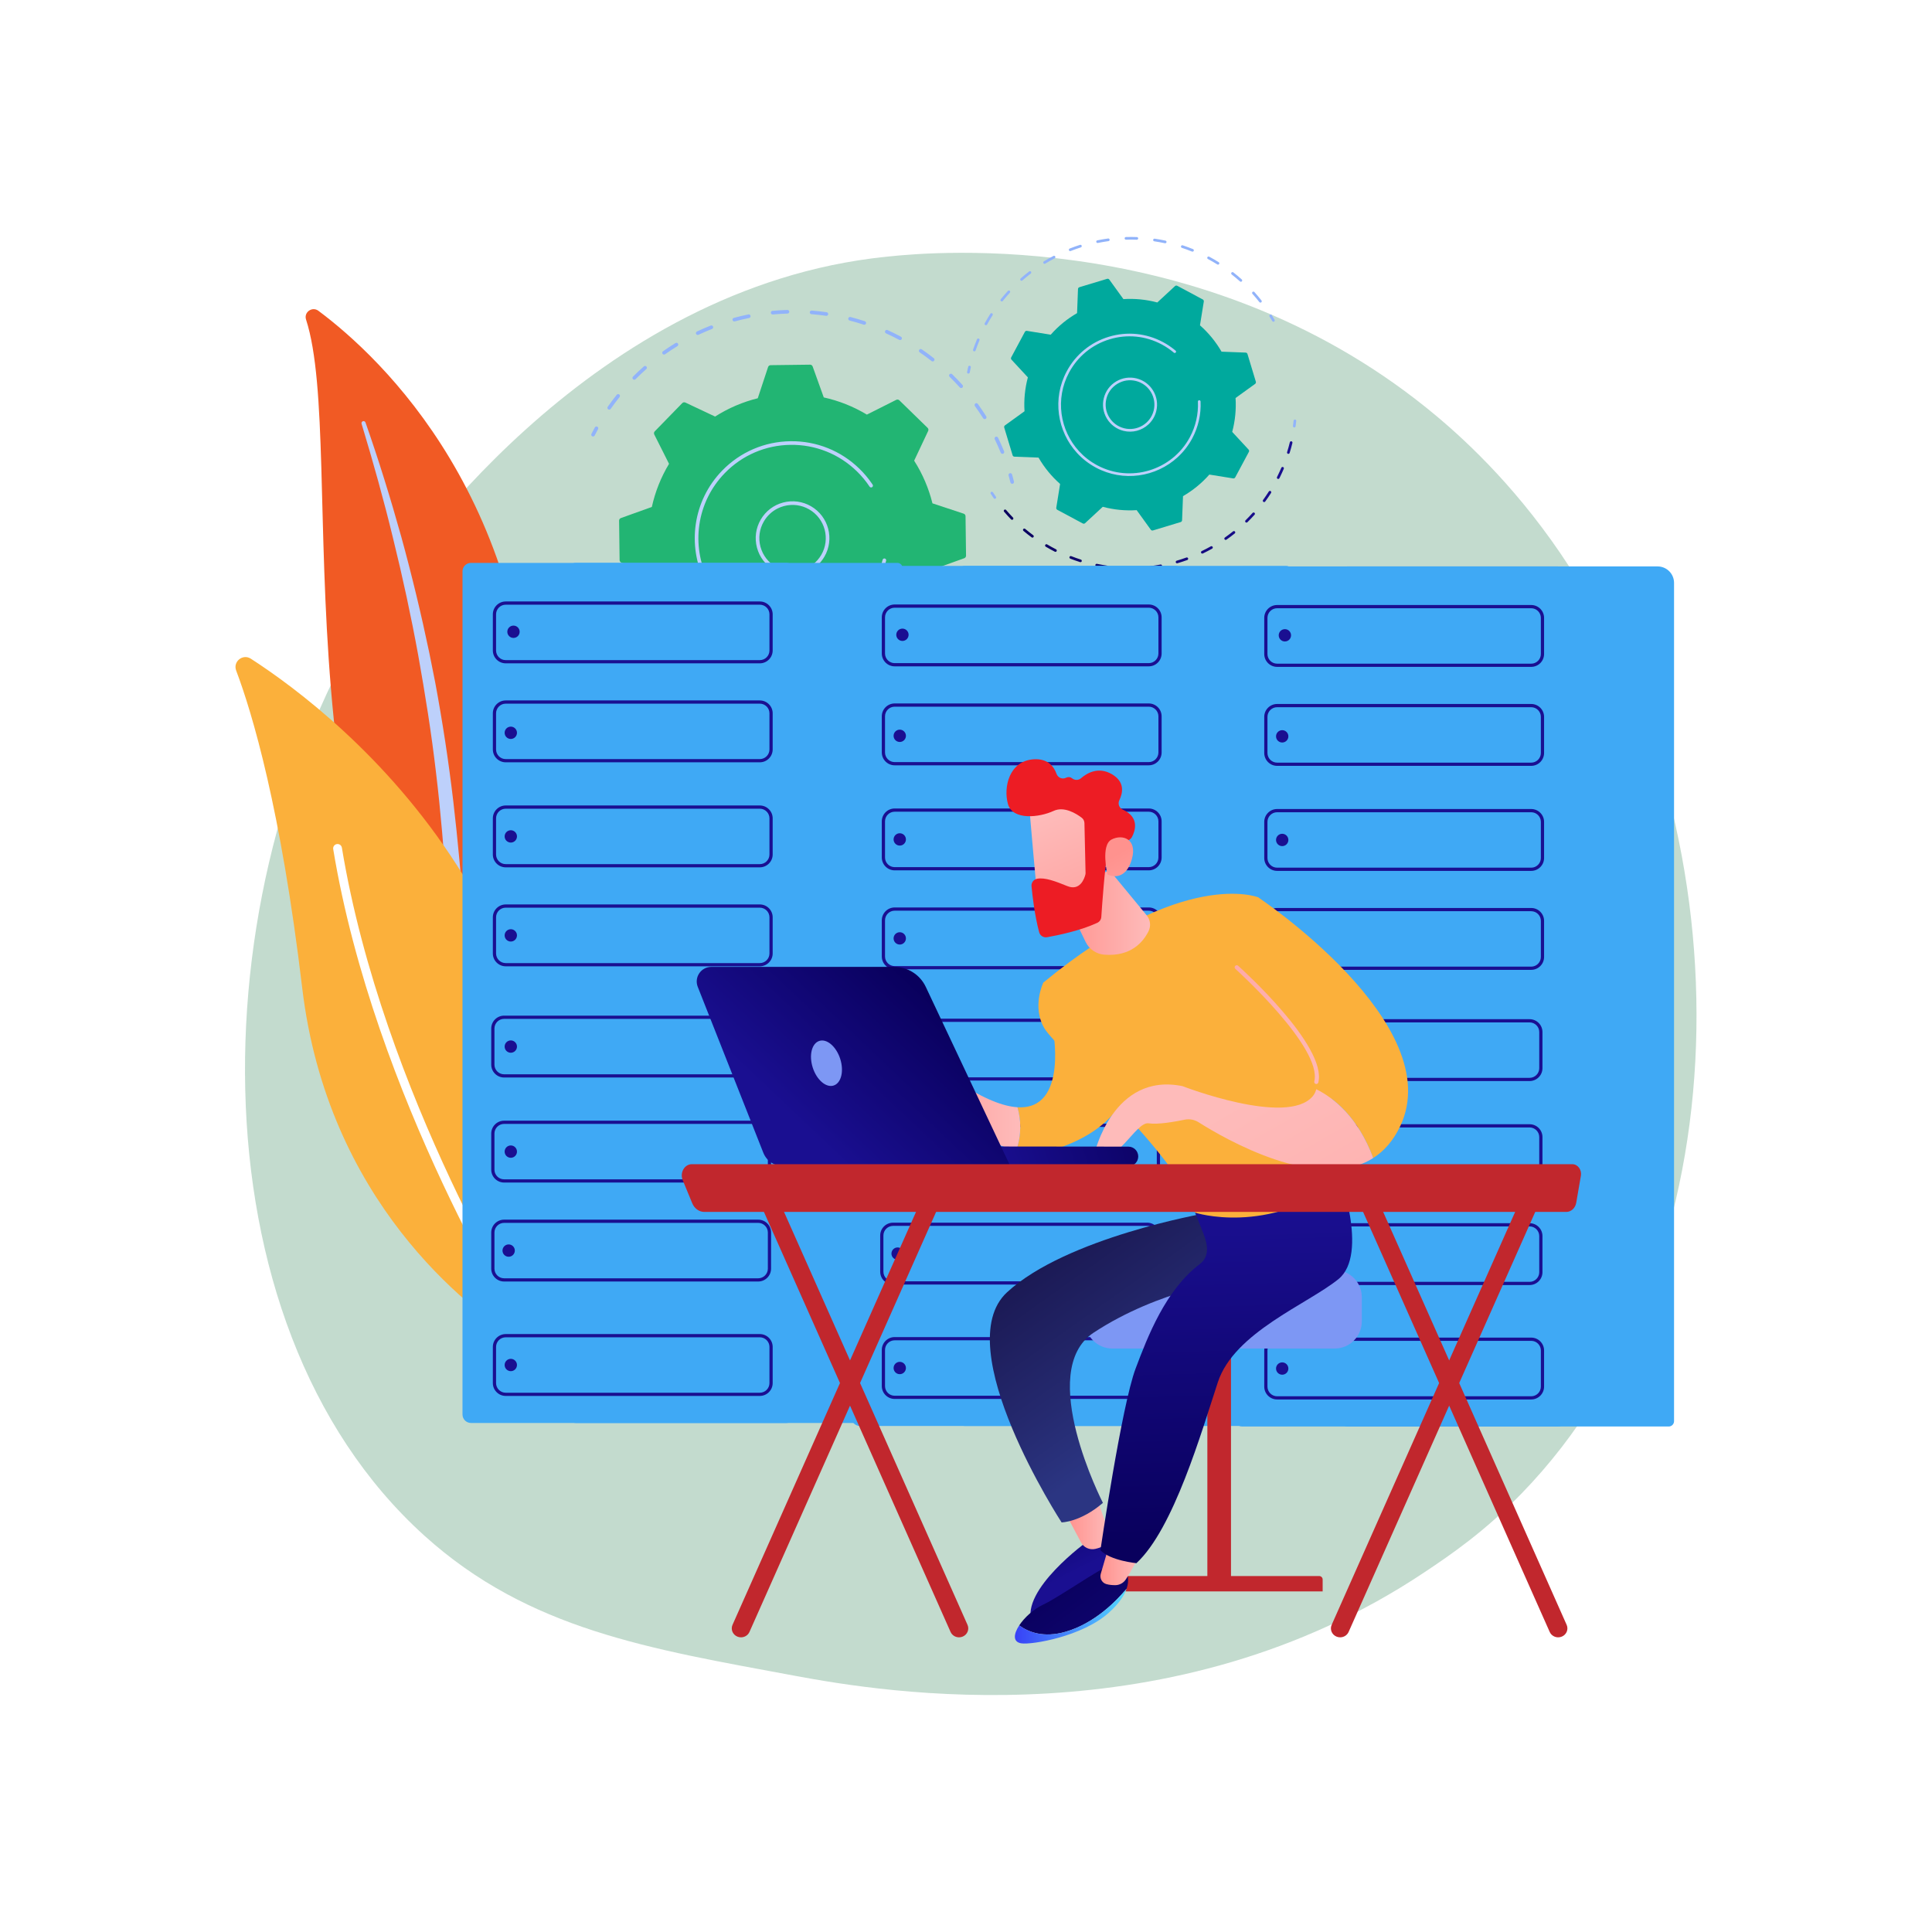 <?xml version="1.0" encoding="utf-8"?>
<!-- Generator: Adobe Illustrator 25.3.1, SVG Export Plug-In . SVG Version: 6.00 Build 0)  -->
<svg version="1.1" xmlns="http://www.w3.org/2000/svg" xmlns:xlink="http://www.w3.org/1999/xlink" x="0px" y="0px"
	 viewBox="0 0 3710 3710" style="enable-background:new 0 0 3710 3710;" xml:space="preserve">
<style type="text/css">
	.st0{fill:#FFFFFF;}
	.st1{opacity:0.44;fill:#76AD8F;}
	.st2{fill:#F15A24;}
	.st3{fill:#BDD0FB;}
	.st4{fill:#FBB03B;}
	.st5{fill:#91B3FA;}
	.st6{fill:#22B573;}
	.st7{fill:url(#SVGID_1_);}
	.st8{fill:#00A99D;}
	.st9{fill:#3FA9F5;}
	.st10{fill:url(#SVGID_2_);}
	.st11{fill:url(#SVGID_3_);}
	.st12{fill:url(#SVGID_4_);}
	.st13{fill:url(#SVGID_5_);}
	.st14{fill:url(#SVGID_6_);}
	.st15{fill:url(#SVGID_7_);}
	.st16{fill:url(#SVGID_8_);}
	.st17{fill:url(#SVGID_9_);}
	.st18{fill:url(#SVGID_10_);}
	.st19{fill:url(#SVGID_11_);}
	.st20{fill:url(#SVGID_12_);}
	.st21{fill:url(#SVGID_13_);}
	.st22{fill:url(#SVGID_14_);}
	.st23{fill:url(#SVGID_15_);}
	.st24{fill:url(#SVGID_16_);}
	.st25{fill:url(#SVGID_17_);}
	.st26{fill:url(#SVGID_18_);}
	.st27{fill:url(#SVGID_19_);}
	.st28{fill:url(#SVGID_20_);}
	.st29{fill:url(#SVGID_21_);}
	.st30{fill:url(#SVGID_22_);}
	.st31{fill:url(#SVGID_23_);}
	.st32{fill:url(#SVGID_24_);}
	.st33{fill:url(#SVGID_25_);}
	.st34{fill:url(#SVGID_26_);}
	.st35{fill:url(#SVGID_27_);}
	.st36{fill:url(#SVGID_28_);}
	.st37{fill:url(#SVGID_29_);}
	.st38{fill:url(#SVGID_30_);}
	.st39{fill:url(#SVGID_31_);}
	.st40{fill:url(#SVGID_32_);}
	.st41{fill:url(#SVGID_33_);}
	.st42{fill:url(#SVGID_34_);}
	.st43{fill:url(#SVGID_35_);}
	.st44{fill:url(#SVGID_36_);}
	.st45{fill:url(#SVGID_37_);}
	.st46{fill:url(#SVGID_38_);}
	.st47{fill:url(#SVGID_39_);}
	.st48{fill:url(#SVGID_40_);}
	.st49{fill:url(#SVGID_41_);}
	.st50{fill:url(#SVGID_42_);}
	.st51{fill:url(#SVGID_43_);}
	.st52{fill:url(#SVGID_44_);}
	.st53{fill:url(#SVGID_45_);}
	.st54{fill:url(#SVGID_46_);}
	.st55{fill:url(#SVGID_47_);}
	.st56{fill:url(#SVGID_48_);}
	.st57{fill:url(#SVGID_49_);}
	.st58{fill:#C1272D;}
	.st59{fill:#7D97F4;}
	.st60{fill:url(#SVGID_50_);}
	.st61{fill:url(#SVGID_51_);}
	.st62{fill:url(#SVGID_52_);}
	.st63{fill:url(#SVGID_53_);}
	.st64{fill:url(#SVGID_54_);}
	.st65{fill:url(#SVGID_55_);}
	.st66{fill:url(#SVGID_56_);}
	.st67{fill:url(#SVGID_57_);}
	.st68{fill:url(#SVGID_58_);}
	.st69{fill:url(#SVGID_59_);}
	.st70{fill:url(#SVGID_60_);}
	.st71{fill:url(#SVGID_61_);}
	.st72{fill:#ED1C24;}
	.st73{fill:url(#SVGID_62_);}
	.st74{fill:url(#SVGID_63_);}
	.st75{fill:url(#SVGID_64_);}
</style>
<g id="Background">
	<g>
		<g>
			<rect class="st0" width="3710" height="3710"/>
		</g>
	</g>
</g>
<g id="Illustration">
	<g>
		<path class="st1" d="M2922.45,2867.34c-72.55,74.78-137.47,118.74-187.17,151.93c-484.74,323.66-1038.85,230.38-1210.16,198.49
			c-276.4-51.44-509.72-87.73-710.18-268.84c-455.51-411.54-433.36-1270.03-85.29-1801.83c41.27-63.06,388.81-578.22,944.12-650.81
			c13.58-1.78,23.72-2.79,32.59-3.73c85.9-9.1,618.24-57.1,1052.31,306.56c62.13,52.06,162.13,145.95,254.85,289.16
			C3352.56,1611.91,3353.63,2422.89,2922.45,2867.34z"/>
		<g>
			<path class="st2" d="M587.69,613.59c-4.56-14.08,11.85-25.64,23.71-16.8c120.44,89.82,416.68,366.12,412.31,908.31
				c-5.48,680.26,162.12,909.2,353.07,1038.77c0,0-246.91-43.07-425.47-274.41C512.9,1701.45,668.78,863.85,587.69,613.59z"/>
			<path class="st3" d="M694.33,813.75c22.1,73.15,42.75,146.69,60.69,220.89c18.32,74.09,34.38,148.7,48.1,223.7
				c13.43,75.05,25.44,150.34,34.24,226.03c9.14,75.64,15.02,151.6,20.66,227.87c6.06,76.2,11.73,153,25.28,229.46
				c13.45,76.31,36.23,152.23,72.21,221.75c8.99,17.32,18.32,34.55,28.58,51.05c9.96,16.7,20.66,32.97,31.65,49.03
				c22.14,32.03,46.44,62.65,72.91,91.32c53.08,57.22,114.84,106.31,181.26,146.25c6.99,4.2,16.07,1.94,20.27-5.05
				c4.13-6.86,2.02-15.74-4.67-20.04l-0.05-0.03c-15.88-10.17-31.63-20.51-46.86-31.52c-7.7-5.38-15.15-11.1-22.71-16.67
				c-7.33-5.85-14.9-11.42-22.04-17.49c-28.98-23.79-56.26-49.59-81.49-77.27c-50.68-55.06-93.4-117.99-127.89-184.33
				c-16.87-33.38-31.26-67.94-42.93-103.49c-11.65-35.56-20.58-72.08-27.44-109.13c-13.73-74.14-19.97-150.11-26.58-226.27
				c-6.71-76.16-13.97-152.65-24.37-228.72c-5.1-38.04-10.88-75.99-17.33-113.82c-3.12-18.93-6.6-37.8-10.06-56.67
				c-3.63-18.84-7.37-37.65-11.26-56.43c-15.69-75.1-33.67-149.68-53.97-223.59c-20.66-73.81-43.27-147.05-68.67-219.29
				c-0.73-2.07-2.99-3.15-5.05-2.42C694.8,809.57,693.72,811.73,694.33,813.75z"/>
		</g>
		<g>
			<g>
				<path class="st4" d="M1044.4,2555.12c-3.75,21.27-28,31.8-46.25,20.26c-100.72-63.71-369.21-269.59-417.81-678.14
					c-41.05-345-96.09-528.17-126.84-609.59c-6.5-17.22,12.75-32.73,28.21-22.74C652.23,1375.14,1180.15,1784.33,1044.4,2555.12z"/>
				<path class="st0" d="M1015.62,2560.33c-0.39,0.37-0.82,0.7-1.29,1c-3.93,2.5-9.14,1.34-11.64-2.59
					c-2.83-4.46-284.08-451.06-362.82-928.17c-0.76-4.59,2.35-8.93,6.95-9.69c4.6-0.76,8.93,2.35,9.7,6.95
					c78.17,473.64,357.6,917.45,360.41,921.87C1019.13,2553.16,1018.49,2557.61,1015.62,2560.33z"/>
			</g>
		</g>
		<g>
			<g>
				<path class="st5" d="M1921.07,1209.76c-0.9,0.45-1.98,0.51-2.97,0.07c-1.76-0.78-2.55-2.84-1.77-4.6
					c1.88-4.22,3.68-8.46,5.41-12.72c0.72-1.78,2.76-2.65,4.54-1.92c1.78,0.72,2.64,2.76,1.92,4.54c-1.76,4.33-3.59,8.64-5.5,12.92
					C1922.36,1208.82,1921.77,1209.41,1921.07,1209.76z"/>
				<path class="st5" d="M1731.78,1414.39c-1.67,0.83-3.72,0.2-4.62-1.46c-0.92-1.69-0.29-3.81,1.4-4.72
					c7.82-4.23,15.61-8.77,23.16-13.5c1.6-1.03,3.78-0.53,4.8,1.1c1.02,1.63,0.53,3.78-1.11,4.8c-7.67,4.8-15.59,9.42-23.53,13.72
					C1731.85,1414.35,1731.82,1414.37,1731.78,1414.39z M1692.16,1433.29c-0.07,0.03-0.14,0.07-0.22,0.1
					c-8.36,3.47-16.93,6.73-25.48,9.66c-1.82,0.63-3.8-0.34-4.43-2.16c-0.63-1.82,0.27-3.79,2.16-4.43
					c8.41-2.89,16.84-6.09,25.07-9.51c1.78-0.74,3.82,0.1,4.56,1.88C1694.53,1430.53,1693.79,1432.48,1692.16,1433.29z
					 M1791.09,1375.62c-1.46,0.73-3.27,0.35-4.3-0.98c-1.18-1.52-0.91-3.71,0.61-4.89c7-5.45,13.94-11.21,20.63-17.12
					c1.45-1.28,3.64-1.14,4.92,0.3c1.27,1.44,1.14,3.64-0.3,4.92c-6.79,6.01-13.85,11.86-20.97,17.4
					C1791.49,1375.39,1791.3,1375.51,1791.09,1375.62z M1624.7,1455.03c-0.24,0.12-0.49,0.21-0.76,0.28
					c-8.79,2.05-17.78,3.86-26.71,5.37c-1.9,0.32-3.69-0.96-4.02-2.86c-0.32-1.9,0.94-3.69,2.86-4.02
					c8.79-1.48,17.63-3.26,26.28-5.28c1.87-0.44,3.75,0.72,4.19,2.6C1626.91,1452.72,1626.11,1454.32,1624.7,1455.03z
					 M1843.28,1327.65c-1.26,0.63-2.82,0.45-3.92-0.56c-1.41-1.31-1.51-3.51-0.2-4.92l1.69-1.84c5.45-5.96,10.8-12.14,15.9-18.39
					c1.21-1.49,3.41-1.71,4.9-0.49c1.49,1.22,1.71,3.41,0.5,4.9c-5.18,6.35-10.62,12.64-16.15,18.69l-1.71,1.86
					C1843.99,1327.22,1843.65,1327.47,1843.28,1327.65z M1554.6,1465.48c-0.4,0.2-0.85,0.32-1.32,0.36
					c-9.03,0.6-18.19,0.92-27.22,0.96c-1.92,0.01-3.49-1.55-3.5-3.47c-0.01-1.92,1.55-3.48,3.47-3.5
					c8.88-0.04,17.89-0.35,26.79-0.95c1.92-0.13,3.58,1.33,3.71,3.25C1556.62,1463.57,1555.82,1464.87,1554.6,1465.48z
					 M1887.03,1271.9c-1.08,0.54-2.4,0.5-3.48-0.21c-1.61-1.06-2.05-3.22-0.99-4.83c4.91-7.43,9.64-15.11,14.06-22.82
					c0.96-1.68,3.09-2.25,4.76-1.29c1.67,0.96,2.25,3.09,1.29,4.76c-4.5,7.84-9.3,15.64-14.29,23.19
					C1888.03,1271.23,1887.56,1271.63,1887.03,1271.9z M1483.76,1464.41c-0.56,0.28-1.21,0.41-1.89,0.35
					c-9.02-0.88-18.11-2.04-27.01-3.47c-1.9-0.3-3.19-2.09-2.89-3.99c0.31-1.9,2.09-3.19,3.99-2.89c8.76,1.4,17.7,2.55,26.58,3.42
					c1.92,0.19,3.32,1.89,3.13,3.81C1485.55,1462.86,1484.79,1463.89,1483.76,1464.41z M1414.05,1451.82
					c-0.73,0.37-1.6,0.48-2.45,0.25c-8.74-2.33-17.52-4.97-26.07-7.84c-1.83-0.61-2.81-2.59-2.2-4.41c0.61-1.82,2.59-2.81,4.41-2.2
					c8.42,2.82,17.05,5.42,25.65,7.71c1.86,0.5,2.97,2.4,2.47,4.27C1415.6,1450.61,1414.91,1451.39,1414.05,1451.82z M1347.37,1428
					c-0.91,0.45-2,0.51-3,0.06c-8.21-3.72-16.43-7.76-24.42-12.01c-1.7-0.9-2.35-3.01-1.44-4.71c0.9-1.7,3.01-2.34,4.71-1.44
					c7.86,4.18,15.95,8.15,24.03,11.81c1.75,0.8,2.53,2.86,1.74,4.61C1348.64,1427.08,1348.06,1427.66,1347.37,1428z
					 M1285.49,1393.54c-1.08,0.54-2.42,0.5-3.5-0.22c-7.5-5.03-14.95-10.37-22.14-15.86c-1.53-1.17-1.82-3.36-0.65-4.89
					c1.17-1.53,3.36-1.82,4.89-0.65c7.07,5.41,14.39,10.66,21.78,15.61c1.6,1.07,2.02,3.24,0.95,4.84
					C1286.48,1392.89,1286.02,1393.28,1285.49,1393.54z M1230.05,1349.42c-1.27,0.63-2.85,0.45-3.94-0.58
					c-6.63-6.21-13.12-12.69-19.29-19.24c-1.32-1.4-1.26-3.6,0.15-4.93c1.39-1.32,3.61-1.25,4.93,0.15
					c6.07,6.44,12.46,12.81,18.98,18.93c1.4,1.32,1.47,3.52,0.16,4.93C1230.74,1349,1230.41,1349.24,1230.05,1349.42z
					 M1182.44,1296.91c-1.46,0.73-3.28,0.35-4.32-1c-5.48-7.14-10.83-14.58-15.9-22.12c-1.08-1.6-0.65-3.76,0.94-4.84
					c1.6-1.06,3.76-0.65,4.84,0.95c4.99,7.42,10.26,14.74,15.65,21.77c1.17,1.53,0.88,3.71-0.64,4.88
					C1182.83,1296.69,1182.64,1296.81,1182.44,1296.91z M1144.08,1237.32c-1.68,0.84-3.74,0.19-4.63-1.48
					c-1.84-3.45-3.63-6.93-5.36-10.42c-2.32-4.65-4.56-9.37-6.67-14.03c-0.78-1.71-0.05-3.72,1.62-4.56
					c0.04-0.02,0.08-0.04,0.12-0.06c1.76-0.8,3.82-0.02,4.61,1.74c2.08,4.58,4.29,9.22,6.56,13.79c1.71,3.43,3.47,6.85,5.28,10.25
					c0.9,1.7,0.26,3.81-1.44,4.71C1144.14,1237.29,1144.11,1237.3,1144.08,1237.32z"/>
				<path class="st5" d="M1115.97,1171.99c-0.14,0.07-0.29,0.13-0.45,0.19c-1.82,0.61-3.8-0.37-4.41-2.2
					c-1.49-4.44-2.91-8.9-4.25-13.39c-0.55-1.84,0.49-3.78,2.34-4.34c1.85-0.55,3.79,0.49,4.34,2.34c1.32,4.41,2.72,8.8,4.18,13.17
					C1118.28,1169.43,1117.51,1171.23,1115.97,1171.99z"/>
			</g>
			<g>
				<path class="st5" d="M1140.4,837.86c-0.96,0.48-2.12,0.51-3.14-0.01c-1.72-0.87-2.4-2.97-1.52-4.69
					c2.12-4.16,4.32-8.3,6.58-12.41c0.92-1.68,3.05-2.3,4.73-1.37c1.69,0.93,2.3,3.05,1.37,4.73c-2.23,4.04-4.39,8.12-6.48,12.21
					C1141.59,837.01,1141.04,837.54,1140.4,837.86z"/>
				<path class="st5" d="M1926.51,871.13c-0.08,0.04-0.16,0.08-0.25,0.11c-1.78,0.72-3.81-0.14-4.54-1.92
					c-3.53-8.7-7.4-17.4-11.51-25.87c-0.83-1.72-0.13-3.79,1.58-4.64c0.01,0,0.02-0.01,0.03-0.02c1.73-0.84,3.82-0.12,4.66,1.61
					c4.18,8.6,8.11,17.45,11.7,26.29C1928.87,868.4,1928.13,870.33,1926.51,871.13z M1892.43,804.5c-1.59,0.79-3.54,0.26-4.5-1.27
					c-4.98-7.95-10.31-15.85-15.83-23.47c-1.13-1.56-0.78-3.74,0.78-4.87c1.54-1.13,3.74-0.78,4.86,0.78
					c5.61,7.75,11.02,15.78,16.09,23.86c1.02,1.63,0.53,3.78-1.1,4.8C1892.63,804.39,1892.53,804.45,1892.43,804.5z M1847.31,744.79
					c-1.36,0.68-3.07,0.4-4.14-0.79c-6.28-6.96-12.89-13.82-19.65-20.4c-1.38-1.34-1.41-3.55-0.07-4.93
					c1.35-1.38,3.56-1.41,4.93-0.07c6.87,6.68,13.58,13.65,19.96,20.72c1.29,1.43,1.18,3.63-0.25,4.92
					C1847.85,744.47,1847.59,744.65,1847.31,744.79z M1792.61,693.69c-1.17,0.58-2.62,0.48-3.71-0.38
					c-7.4-5.81-15.07-11.44-22.82-16.75c-1.59-1.09-2-3.25-0.91-4.84c1.09-1.59,3.26-2,4.84-0.91c7.88,5.39,15.68,11.11,23.19,17.02
					c1.52,1.19,1.78,3.38,0.59,4.89C1793.47,693.15,1793.06,693.47,1792.61,693.69z M1730,652.73c-0.98,0.49-2.17,0.51-3.2-0.05
					c-8.28-4.44-16.82-8.66-25.36-12.53c-1.75-0.79-2.53-2.86-1.74-4.61c0.8-1.76,2.87-2.53,4.61-1.73
					c8.68,3.94,17.36,8.22,25.78,12.74c1.7,0.91,2.34,3.02,1.43,4.72C1731.16,651.92,1730.62,652.42,1730,652.73z M1661.26,623.27
					c-0.79,0.39-1.74,0.49-2.64,0.19c-8.91-2.93-18.05-5.61-27.16-7.95c-1.87-0.48-2.99-2.38-2.51-4.24
					c0.48-1.86,2.39-2.99,4.24-2.51c9.26,2.38,18.55,5.1,27.6,8.08c1.83,0.6,2.83,2.57,2.22,4.4
					C1662.72,622.16,1662.07,622.87,1661.26,623.27z M1588.44,606.14c-0.61,0.31-1.32,0.44-2.05,0.33
					c-9.31-1.35-18.77-2.41-28.13-3.15c-1.92-0.15-3.35-1.83-3.2-3.75c0.15-1.92,1.82-3.35,3.75-3.2c9.51,0.75,19.13,1.82,28.59,3.2
					c1.9,0.28,3.22,2.05,2.95,3.95C1590.17,604.7,1589.43,605.65,1588.44,606.14z M1171.46,786.21c-1.11,0.55-2.48,0.5-3.56-0.27
					c-1.58-1.1-1.96-3.28-0.85-4.85c5.48-7.81,11.29-15.55,17.28-23c1.21-1.51,3.4-1.74,4.9-0.53c1.5,1.2,1.74,3.4,0.53,4.9
					c-5.89,7.33-11.62,14.95-17.01,22.63C1172.41,785.58,1171.96,785.96,1171.46,786.21z M1513.74,601.8
					c-0.44,0.22-0.93,0.35-1.45,0.36c-9.39,0.27-18.9,0.84-28.26,1.73c-1.92,0.18-3.62-1.23-3.8-3.15c-0.18-1.92,1.23-3.61,3.14-3.8
					c9.51-0.89,19.17-1.48,28.72-1.75c1.92-0.05,3.53,1.46,3.58,3.39C1515.71,599.99,1514.91,601.22,1513.74,601.8z M1219.53,728.84
					c-1.3,0.65-2.93,0.43-4.01-0.65c-1.36-1.36-1.37-3.56-0.01-4.93c6.75-6.78,13.8-13.42,20.95-19.72
					c1.43-1.26,3.64-1.13,4.92,0.31c1.27,1.44,1.13,3.65-0.31,4.92c-7.04,6.2-13.98,12.74-20.61,19.41
					C1220.17,728.46,1219.87,728.68,1219.53,728.84z M1439.39,610.33c-0.27,0.13-0.56,0.24-0.86,0.3
					c-9.21,1.87-18.48,4.07-27.55,6.55c-1.86,0.51-3.77-0.59-4.28-2.44c-0.51-1.86,0.58-3.78,2.44-4.28
					c9.22-2.52,18.64-4.76,27.99-6.66c1.89-0.38,3.72,0.84,4.11,2.72C1441.57,608.1,1440.77,609.65,1439.39,610.33z M1276.69,680.53
					c-1.51,0.75-3.39,0.31-4.4-1.11c-1.11-1.57-0.74-3.75,0.84-4.86c7.8-5.51,15.89-10.83,24.05-15.81
					c1.67-1.05,3.79-0.48,4.79,1.16c1,1.64,0.49,3.79-1.16,4.79c-8.02,4.9-15.98,10.14-23.66,15.56
					C1277,680.36,1276.85,680.45,1276.69,680.53z M1367.6,631.53c-0.09,0.05-0.19,0.09-0.28,0.13c-8.75,3.43-17.5,7.21-26,11.21
					c-1.74,0.82-3.82,0.07-4.64-1.67c-0.82-1.74-0.07-3.68,1.67-4.64c8.65-4.07,17.54-7.91,26.43-11.39
					c1.79-0.7,3.82,0.18,4.52,1.97C1369.95,628.83,1369.2,630.73,1367.6,631.53z"/>
				<path class="st5" d="M1945.28,928.67c-0.22,0.11-0.46,0.2-0.71,0.26c-1.87,0.47-3.76-0.67-4.23-2.54
					c-1.11-4.47-2.31-8.92-3.56-13.35c-0.52-1.85,0.55-3.78,2.4-4.3c1.85-0.53,3.78,0.55,4.3,2.4c1.28,4.51,2.49,9.03,3.62,13.57
					C1947.5,926.33,1946.71,927.96,1945.28,928.67z"/>
			</g>
			<g>
				<path class="st6" d="M1854.11,991.24c-0.03-2.21-1.46-4.17-3.56-4.86l-59.97-19.82c-7.1-28.63-18.81-56.34-35.14-81.93
					l26.91-57.1c0.95-2,0.51-4.38-1.07-5.93l-54.26-52.88c-1.59-1.54-3.98-1.91-5.95-0.92l-56.39,28.37
					c-26-15.67-54-26.67-82.8-33.02l-21.36-59.45c-0.75-2.08-2.74-3.46-4.95-3.43l-75.76,0.97c-2.22,0.03-4.17,1.46-4.86,3.56
					l-19.82,59.97c-28.63,7.1-56.34,18.81-81.93,35.14l-57.1-26.91c-2-0.94-4.38-0.51-5.93,1.07l-52.88,54.26
					c-1.55,1.59-1.91,3.98-0.92,5.96l28.37,56.39c-15.67,26-26.67,54-33.02,82.8l-59.45,21.36c-2.08,0.75-3.46,2.74-3.43,4.95
					l0.98,75.76c0.03,2.21,1.46,4.17,3.56,4.86l59.97,19.82c7.09,28.63,18.81,56.34,35.14,81.93l-26.91,57.1
					c-0.94,2-0.51,4.38,1.07,5.93l54.26,52.88c1.59,1.55,3.98,1.91,5.95,0.92l56.39-28.37c26,15.67,54,26.67,82.8,33.02l21.36,59.44
					c0.75,2.08,2.74,3.46,4.95,3.43l75.76-0.97c2.21-0.03,4.17-1.46,4.86-3.56l19.82-59.97c28.63-7.1,56.34-18.81,81.93-35.14
					l57.1,26.92c2,0.94,4.38,0.51,5.93-1.07l52.88-54.26c1.55-1.59,1.91-3.98,0.92-5.96l-28.37-56.39c15.67-26,26.67-54,33.02-82.8
					l59.44-21.36c2.08-0.75,3.46-2.74,3.43-4.95L1854.11,991.24z"/>
				<g>
					<path class="st3" d="M1553.6,1096.67c-20.59,10.26-45.78,10.32-67.12-2.05c-16.35-9.48-28.04-24.76-32.9-43.02
						c-4.86-18.26-2.32-37.33,7.16-53.68c9.48-16.35,24.76-28.04,43.02-32.9c18.26-4.86,37.33-2.32,53.68,7.16
						c33.76,19.57,45.3,62.95,25.74,96.7C1575.98,1081.3,1565.57,1090.71,1553.6,1096.67z M1493.38,976.35
						c-11.06,5.51-20.28,14.13-26.62,25.07c-8.55,14.74-10.84,31.93-6.45,48.4c4.38,16.46,14.92,30.24,29.66,38.78
						c30.43,17.64,69.54,7.23,87.18-23.2c17.64-30.43,7.23-69.54-23.21-87.18c-14.74-8.54-31.93-10.84-48.39-6.46
						C1501.3,972.89,1497.23,974.43,1493.38,976.35z"/>
				</g>
				<path class="st3" d="M1603.59,1200.25c-68.94,34.35-155.07,23.45-213.27-33.27c-15.37-14.98-27.6-32-36.67-50.21
					c-34.33-68.94-23.43-155.05,33.28-213.24c34.73-35.64,81.26-55.62,131.02-56.26c49.76-0.64,96.79,18.14,132.43,52.87l0,0
					c8.69,8.47,16.56,17.78,23.42,27.71c0.64,0.93,1.28,1.87,1.91,2.82c0.08,0.12,0.15,0.25,0.22,0.38c0.77,1.55,0.29,3.47-1.2,4.46
					c-1.55,1.04-3.77,0.63-4.83-0.98c-7.02-10.57-15.22-20.46-24.38-29.39c-34.3-33.43-79.58-51.51-127.47-50.89
					c-47.9,0.62-92.68,19.85-126.12,54.15c-54.59,56.02-65.09,138.91-32.04,205.27c8.73,17.53,20.5,33.91,35.3,48.33
					c70.81,69.01,184.58,67.55,253.6-3.26c22.69-23.28,38.62-52.22,46.07-83.68c0.44-1.87,2.32-3.03,4.19-2.59
					c1.05,0.25,1.87,0.94,2.32,1.83c0.35,0.71,0.47,1.53,0.27,2.36c-7.74,32.69-24.29,62.76-47.86,86.94
					C1638.8,1178.95,1621.79,1191.18,1603.59,1200.25z"/>
			</g>
		</g>
		<g>
			<g>
				<path class="st5" d="M2487.12,820.17c-0.54,0.5-1.3,0.76-2.08,0.65c-1.4-0.19-2.37-1.48-2.18-2.88
					c0.47-3.35,0.87-6.71,1.23-10.06c0.15-1.4,1.41-2.43,2.81-2.27c1.4,0.15,2.42,1.41,2.27,2.81c-0.36,3.41-0.78,6.82-1.25,10.23
					C2487.84,819.26,2487.54,819.79,2487.12,820.17z"/>
				<linearGradient id="SVGID_1_" gradientUnits="userSpaceOnUse" x1="1927.52" y1="970.955" x2="2481.902" y2="970.955">
					<stop  offset="0" style="stop-color:#09005D"/>
					<stop  offset="1" style="stop-color:#1A0F91"/>
				</linearGradient>
				<path class="st7" d="M2395.31,1002.86c-1.01,0.93-2.58,0.89-3.55-0.09c-0.99-1-0.98-2.62,0.03-3.61
					c4.65-4.57,9.21-9.35,13.58-14.22c0.92-1.05,2.56-1.14,3.61-0.2c1.05,0.94,1.14,2.56,0.2,3.61c-4.43,4.94-9.07,9.81-13.8,14.45
					C2395.35,1002.82,2395.33,1002.84,2395.31,1002.86z M2371.23,1024.23c-0.04,0.04-0.09,0.08-0.13,0.12
					c-5.18,4.15-10.56,8.18-15.99,11.99c-1.15,0.81-2.75,0.53-3.56-0.62c-0.81-1.15-0.58-2.72,0.62-3.56
					c5.34-3.75,10.63-7.72,15.73-11.8c1.1-0.88,2.71-0.7,3.59,0.4C2372.34,1021.81,2372.21,1023.33,2371.23,1024.23z
					 M2429.23,963.48c-0.88,0.81-2.23,0.91-3.23,0.18c-1.14-0.83-1.39-2.43-0.56-3.57c3.83-5.26,7.55-10.73,11.06-16.26
					c0.76-1.19,2.34-1.54,3.53-0.79c1.19,0.76,1.54,2.34,0.79,3.53c-3.57,5.62-7.35,11.17-11.24,16.52
					C2429.47,963.24,2429.35,963.37,2429.23,963.48z M2328.1,1053.26c-0.14,0.13-0.31,0.25-0.48,0.35
					c-5.78,3.23-11.74,6.34-17.73,9.21c-1.27,0.61-2.8,0.07-3.41-1.2c-0.61-1.27-0.09-2.79,1.2-3.41
					c5.89-2.83,11.76-5.88,17.44-9.07c1.23-0.69,2.79-0.25,3.48,0.98C2329.19,1051.19,2328.95,1052.48,2328.1,1053.26z
					 M2456.26,919.07c-0.76,0.7-1.9,0.89-2.87,0.4c-1.26-0.63-1.77-2.17-1.14-3.43l0.82-1.64c2.63-5.3,5.14-10.75,7.47-16.19
					c0.55-1.3,2.06-1.9,3.35-1.34c1.3,0.55,1.9,2.06,1.35,3.35c-2.36,5.53-4.91,11.06-7.59,16.45l-0.83,1.66
					C2456.67,918.62,2456.48,918.87,2456.26,919.07z M2280.83,1074.88c-0.24,0.22-0.53,0.4-0.86,0.52
					c-6.24,2.26-12.63,4.35-18.99,6.21c-1.35,0.4-2.78-0.38-3.17-1.74c-0.4-1.35,0.38-2.77,1.73-3.17
					c6.25-1.83,12.54-3.89,18.68-6.11c1.33-0.48,2.79,0.21,3.27,1.53C2281.86,1073.12,2281.56,1074.2,2280.83,1074.88z
					 M2475.76,870.89c-0.65,0.6-1.59,0.84-2.49,0.56c-1.35-0.42-2.1-1.85-1.68-3.2c1.95-6.23,3.72-12.61,5.27-18.94
					c0.34-1.38,1.72-2.21,3.09-1.88c1.37,0.34,2.21,1.72,1.88,3.09c-1.58,6.44-3.38,12.91-5.36,19.25
					C2476.33,870.21,2476.08,870.59,2475.76,870.89z M2230.68,1088.52c-0.34,0.31-0.77,0.54-1.26,0.63
					c-6.54,1.22-13.18,2.24-19.74,3.04c-1.4,0.17-2.68-0.82-2.85-2.23c-0.17-1.4,0.82-2.68,2.23-2.85
					c6.46-0.79,12.99-1.8,19.43-2.99c1.39-0.26,2.72,0.66,2.98,2.05C2231.63,1087.07,2231.31,1087.94,2230.68,1088.52z
					 M2179,1093.82c-0.44,0.41-1.03,0.66-1.68,0.67c-6.63,0.14-13.35,0.06-19.97-0.22c-1.41-0.06-2.51-1.25-2.45-2.66
					c0.06-1.41,1.25-2.5,2.66-2.44c6.51,0.28,13.12,0.35,19.65,0.22c1.41-0.03,2.58,1.09,2.61,2.5
					C2179.84,1092.64,2179.52,1093.34,2179,1093.82z M2127.17,1090.58c-0.55,0.5-1.31,0.76-2.1,0.65
					c-6.54-0.95-13.16-2.13-19.65-3.5c-1.38-0.29-2.27-1.65-1.97-3.03c0.29-1.38,1.65-2.26,3.03-1.97c6.39,1.35,12.9,2.5,19.33,3.44
					c1.4,0.2,2.37,1.5,2.16,2.9C2127.88,1089.68,2127.58,1090.2,2127.17,1090.58z M2076.55,1078.87c-0.65,0.6-1.6,0.84-2.51,0.55
					c-6.31-2.02-12.64-4.27-18.82-6.68c-1.31-0.51-1.96-2-1.45-3.31c0.51-1.32,2-1.97,3.31-1.45c6.08,2.37,12.31,4.59,18.52,6.57
					c1.34,0.43,2.08,1.87,1.65,3.21C2077.12,1078.21,2076.87,1078.58,2076.55,1078.87z M2028.51,1059.05
					c-0.76,0.7-1.92,0.89-2.89,0.39c-5.93-3.03-11.82-6.28-17.5-9.64c-1.22-0.72-1.62-2.29-0.9-3.5c0.71-1.21,2.29-1.62,3.5-0.9
					c5.59,3.31,11.39,6.5,17.23,9.48c1.26,0.64,1.75,2.18,1.11,3.44C2028.91,1058.61,2028.73,1058.85,2028.51,1059.05z
					 M1984.29,1031.71c-0.88,0.81-2.24,0.91-3.24,0.17c-5.31-3.92-10.6-8.08-15.7-12.36c-1.08-0.91-1.23-2.52-0.32-3.6
					c0.91-1.07,2.52-1.22,3.6-0.32c5.03,4.21,10.22,8.3,15.45,12.16c1.14,0.84,1.38,2.44,0.54,3.57
					C1984.52,1031.48,1984.41,1031.6,1984.29,1031.71z M1945.15,997.52c-1.01,0.93-2.6,0.89-3.56-0.1c-2-2.06-3.96-4.14-5.9-6.25
					c-2.58-2.8-5.12-5.67-7.55-8.53c-0.9-1.05-0.79-2.61,0.21-3.54c0.02-0.02,0.05-0.04,0.07-0.06c1.08-0.92,2.69-0.79,3.6,0.29
					c2.4,2.81,4.89,5.63,7.43,8.39c1.9,2.07,3.84,4.12,5.8,6.15c0.98,1.01,0.96,2.63-0.06,3.62
					C1945.18,997.48,1945.16,997.5,1945.15,997.52z"/>
				<path class="st5" d="M1912.06,957.19c-0.09,0.08-0.18,0.15-0.28,0.22c-1.16,0.8-2.75,0.51-3.56-0.65
					c-1.96-2.83-3.86-5.68-5.72-8.57c-0.77-1.19-0.42-2.76,0.76-3.53c1.19-0.77,2.77-0.42,3.53,0.77c1.83,2.84,3.7,5.65,5.62,8.43
					C1913.16,954.92,1912.98,956.34,1912.06,957.19z"/>
			</g>
			<g>
				<path class="st5" d="M1861.36,716.75c-0.58,0.53-1.39,0.79-2.22,0.63c-1.39-0.27-2.29-1.61-2.02-2.99
					c0.65-3.37,1.36-6.73,2.12-10.08c0.31-1.37,1.68-2.24,3.06-1.93c1.38,0.31,2.24,1.68,1.93,3.06c-0.75,3.3-1.44,6.61-2.08,9.92
					C1862.03,715.91,1861.75,716.39,1861.36,716.75z"/>
				<path class="st5" d="M2422.13,580.43c-0.05,0.04-0.1,0.09-0.15,0.13c-1.11,0.87-2.72,0.68-3.59-0.43
					c-4.25-5.41-8.75-10.76-13.37-15.89c-0.94-1.04-0.86-2.65,0.17-3.59c0.01-0.01,0.01-0.01,0.02-0.02
					c1.05-0.94,2.67-0.86,3.61,0.19c4.69,5.21,9.26,10.65,13.59,16.15C2423.24,578.02,2423.1,579.53,2422.13,580.43z
					 M2384.57,540.39c-0.96,0.88-2.44,0.91-3.43,0.02c-5.13-4.59-10.49-9.07-15.93-13.33c-1.11-0.87-1.31-2.48-0.44-3.59
					c0.85-1.11,2.48-1.31,3.59-0.44c5.53,4.32,10.97,8.88,16.19,13.54c1.05,0.94,1.14,2.56,0.2,3.61
					C2384.69,540.28,2384.63,540.34,2384.57,540.39z M2340.64,507.48c-0.82,0.76-2.08,0.91-3.08,0.29
					c-5.84-3.63-11.9-7.12-17.99-10.38c-1.24-0.67-1.72-2.21-1.05-3.46c0.67-1.24,2.22-1.72,3.46-1.05
					c6.2,3.31,12.35,6.86,18.28,10.55c1.2,0.75,1.57,2.32,0.82,3.52C2340.95,507.15,2340.8,507.33,2340.64,507.48z M2291.71,482.59
					c-0.71,0.65-1.75,0.87-2.69,0.49c-6.39-2.59-12.95-5-19.49-7.16c-1.34-0.44-2.07-1.89-1.63-3.23c0.44-1.34,1.89-2.07,3.23-1.62
					c6.65,2.2,13.31,4.64,19.8,7.28c1.31,0.53,1.94,2.02,1.41,3.33C2292.2,482.03,2291.98,482.34,2291.71,482.59z M2239.25,466.45
					c-0.59,0.54-1.42,0.8-2.27,0.62c-6.74-1.45-13.61-2.68-20.42-3.68c-1.4-0.2-2.36-1.5-2.16-2.9c0.21-1.4,1.51-2.36,2.9-2.16
					c6.92,1.01,13.9,2.27,20.75,3.74c1.38,0.3,2.26,1.65,1.96,3.03C2239.9,465.64,2239.63,466.1,2239.25,466.45z M2184.82,459.66
					c-0.48,0.44-1.12,0.7-1.82,0.67c-6.88-0.26-13.86-0.28-20.76-0.08c-1.41,0.04-2.59-1.07-2.63-2.48
					c-0.04-1.41,1.07-2.59,2.48-2.63c7.01-0.21,14.11-0.18,21.1,0.08c1.41,0.05,2.51,1.24,2.46,2.65
					C2185.62,458.58,2185.31,459.21,2184.82,459.66z M2130.02,462.39c-0.37,0.34-0.84,0.58-1.38,0.65
					c-6.83,0.94-13.72,2.12-20.47,3.5c-1.38,0.28-2.73-0.61-3.02-1.99c-0.29-1.38,0.6-2.73,1.99-3.02c6.85-1.41,13.85-2.6,20.8-3.56
					c1.4-0.19,2.69,0.79,2.88,2.19C2130.95,461.02,2130.62,461.84,2130.02,462.39z M1872.76,674.03c-0.67,0.61-1.64,0.85-2.56,0.54
					c-1.34-0.46-2.05-1.91-1.59-3.25c2.27-6.62,4.8-13.25,7.51-19.72c0.55-1.31,2.05-1.92,3.34-1.37c1.3,0.54,1.92,2.04,1.37,3.34
					c-2.66,6.37-5.15,12.89-7.39,19.41C1873.3,673.4,1873.06,673.76,1872.76,674.03z M2076.49,474.51
					c-0.26,0.24-0.58,0.43-0.95,0.55c-6.57,2.1-13.15,4.44-19.57,6.96c-1.31,0.52-2.8-0.13-3.31-1.45c-0.52-1.31,0.14-2.8,1.44-3.31
					c6.52-2.56,13.21-4.94,19.88-7.07c1.35-0.43,2.78,0.31,3.21,1.66C2077.51,472.83,2077.2,473.86,2076.49,474.51z M1894.97,623.84
					c-0.79,0.72-1.97,0.9-2.96,0.36c-1.24-0.68-1.69-2.23-1.01-3.47c3.38-6.15,7-12.26,10.76-18.16c0.75-1.18,2.34-1.54,3.53-0.78
					c1.19,0.76,1.54,2.34,0.78,3.53c-3.7,5.8-7.26,11.82-10.58,17.87C1895.35,623.43,1895.18,623.65,1894.97,623.84z
					 M2025.83,495.63c-0.16,0.15-0.34,0.28-0.55,0.38c-6.11,3.19-12.19,6.63-18.08,10.21c-1.21,0.74-2.78,0.35-3.51-0.85
					c-0.74-1.2-0.36-2.78,0.85-3.51c5.98-3.65,12.17-7.14,18.38-10.38c1.25-0.65,2.79-0.17,3.45,1.08
					C2026.91,493.62,2026.66,494.87,2025.83,495.63z M1925.44,578.17c-0.91,0.84-2.33,0.91-3.33,0.11c-1.1-0.88-1.28-2.49-0.4-3.59
					c4.38-5.47,9-10.86,13.73-16.03c0.96-1.08,2.57-1.11,3.61-0.16c1.04,0.95,1.11,2.57,0.16,3.61c-4.66,5.08-9.2,10.39-13.51,15.77
					C1925.62,577.98,1925.53,578.08,1925.44,578.17z M1979.55,525.16c-0.06,0.05-0.11,0.1-0.17,0.15
					c-5.47,4.2-10.87,8.64-16.05,13.19c-1.06,0.93-2.68,0.83-3.61-0.23c-0.93-1.06-0.8-2.58,0.23-3.61
					c5.27-4.63,10.75-9.14,16.31-13.4c1.12-0.86,2.73-0.65,3.59,0.47C1980.66,522.78,1980.51,524.27,1979.55,525.16z"/>
				<path class="st5" d="M2447.05,617.17c-0.13,0.12-0.28,0.23-0.45,0.33c-1.22,0.71-2.79,0.29-3.49-0.93
					c-1.69-2.92-3.44-5.82-5.23-8.69c-0.75-1.2-0.38-2.77,0.82-3.52c1.2-0.75,2.77-0.38,3.52,0.82c1.82,2.92,3.59,5.86,5.31,8.82
					C2448.14,615.06,2447.92,616.37,2447.05,617.17z"/>
			</g>
			<g>
				<path class="st8" d="M2395.51,679.79c-0.47-1.55-1.88-2.64-3.5-2.7l-46.3-1.78c-10.82-18.74-24.71-35.88-41.42-50.59l7.36-45.71
					c0.26-1.6-0.53-3.19-1.96-3.96l-48.99-26.24c-1.43-0.77-3.19-0.54-4.38,0.56l-33.97,31.46c-21.51-5.76-43.47-7.82-65.07-6.44
					l-27.13-37.55c-0.95-1.32-2.63-1.88-4.19-1.41l-53.19,16.08c-1.56,0.47-2.64,1.87-2.7,3.5l-1.78,46.29
					c-18.74,10.82-35.88,24.71-50.59,41.42l-45.71-7.36c-1.6-0.26-3.19,0.53-3.96,1.96l-26.24,48.99c-0.77,1.43-0.54,3.19,0.56,4.38
					l31.46,33.97c-5.76,21.51-7.82,43.47-6.44,65.07l-37.55,27.13c-1.31,0.95-1.88,2.63-1.41,4.19l16.08,53.19
					c0.47,1.56,1.87,2.64,3.5,2.7l46.3,1.78c10.82,18.74,24.71,35.88,41.42,50.59l-7.36,45.71c-0.26,1.6,0.53,3.19,1.96,3.96
					l48.99,26.24c1.43,0.77,3.19,0.54,4.38-0.56l33.97-31.46c21.51,5.76,43.47,7.82,65.07,6.44l27.13,37.55
					c0.95,1.32,2.63,1.88,4.19,1.41l53.19-16.08c1.55-0.47,2.64-1.87,2.7-3.5l1.78-46.29c18.74-10.82,35.88-24.71,50.59-41.42
					l45.71,7.36c1.6,0.26,3.19-0.53,3.96-1.96l26.24-48.99c0.77-1.43,0.54-3.19-0.56-4.38l-31.46-33.97
					c5.76-21.51,7.82-43.47,6.44-65.07l37.55-27.13c1.32-0.95,1.88-2.63,1.41-4.19L2395.51,679.79z"/>
				<g>
					<path class="st3" d="M2205.16,815.17c-12.42,11.41-30.16,16.58-47.72,12.2c-13.45-3.36-24.79-11.75-31.93-23.63
						c-7.14-11.88-9.22-25.84-5.87-39.29c3.36-13.45,11.75-24.79,23.63-31.93c11.88-7.14,25.84-9.22,39.29-5.87
						c27.77,6.93,44.72,35.15,37.79,62.92C2217.81,799.78,2212.39,808.53,2205.16,815.17z M2138.27,742.6
						c-6.68,6.13-11.42,14.08-13.67,23.08c-3.03,12.13-1.15,24.7,5.29,35.42c6.44,10.71,16.66,18.28,28.79,21.3
						c25.03,6.25,50.48-9.04,56.72-34.07c6.24-25.03-9.04-50.48-34.07-56.72c-12.12-3.03-24.7-1.15-35.42,5.29
						C2143.15,738.56,2140.59,740.47,2138.27,742.6z"/>
				</g>
				<path class="st3" d="M2261.44,878c-41.61,38.22-104.51,48.04-157.06,19.9c-13.88-7.44-25.96-16.94-36.05-27.93
					c-38.21-41.61-48.03-104.51-19.88-157.04c17.23-32.18,45.97-55.71,80.9-66.28c34.94-10.57,71.9-6.89,104.08,10.34l0,0
					c7.85,4.21,15.28,9.17,22.13,14.77c0.64,0.53,1.28,1.06,1.92,1.6c0.08,0.07,0.16,0.14,0.23,0.22c0.86,0.94,0.91,2.39,0.06,3.38
					c-0.88,1.05-2.53,1.21-3.6,0.29c-7.1-6.02-14.89-11.33-23.16-15.76c-30.97-16.59-66.55-20.13-100.18-9.96
					c-33.63,10.17-61.28,32.83-77.88,63.8c-27.09,50.57-17.64,111.12,19.14,151.17c9.72,10.58,21.34,19.73,34.7,26.89
					c63.93,34.24,143.81,10.09,178.06-53.84c11.26-21.02,16.6-44.65,15.46-68.34c-0.07-1.41,1.02-2.61,2.43-2.68
					c0.79-0.04,1.51,0.28,2.01,0.82c0.39,0.43,0.64,0.98,0.67,1.61c1.19,24.61-4.36,49.16-16.06,71
					C2281.93,855.84,2272.43,867.91,2261.44,878z"/>
			</g>
		</g>
		<g>
			<path class="st9" d="M1723.09,2732.5h-617.8c-5.67,0-10.26-4.59-10.26-10.26V1091.16c0-5.67,4.59-10.26,10.26-10.26h617.8
				c5.67,0,10.26,4.59,10.26,10.26v1631.08C1733.35,2727.91,1728.76,2732.5,1723.09,2732.5z"/>
			<path class="st9" d="M1510.19,2732.5h-605.8c-8.98,0-16.26-7.28-16.26-16.26V1097.16c0-8.98,7.28-16.26,16.26-16.26h605.8
				c8.98,0,16.26,7.28,16.26,16.26v1619.08C1526.45,2725.22,1519.17,2732.5,1510.19,2732.5z"/>
			<linearGradient id="SVGID_2_" gradientUnits="userSpaceOnUse" x1="1676.559" y1="-1065.862" x2="1444.544" y2="80.569">
				<stop  offset="0" style="stop-color:#09005D"/>
				<stop  offset="1" style="stop-color:#1A0F91"/>
			</linearGradient>
			<path class="st10" d="M1459.05,1273.79H971.11c-13.62,0-24.71-11.08-24.71-24.71v-69.37c0-13.62,11.08-24.71,24.71-24.71h487.94
				c13.62,0,24.71,11.08,24.71,24.71v69.37C1483.75,1262.71,1472.67,1273.79,1459.05,1273.79z M971.11,1161.19
				c-10.22,0-18.53,8.31-18.53,18.53v69.37c0,10.22,8.31,18.53,18.53,18.53h487.94c10.22,0,18.53-8.31,18.53-18.53v-69.37
				c0-10.22-8.31-18.53-18.53-18.53H971.11z"/>
			<linearGradient id="SVGID_3_" gradientUnits="userSpaceOnUse" x1="1713.505" y1="-1058.376" x2="1481.49" y2="88.055">
				<stop  offset="0" style="stop-color:#09005D"/>
				<stop  offset="1" style="stop-color:#1A0F91"/>
			</linearGradient>
			<path class="st11" d="M1459.05,1463.84H971.11c-13.62,0-24.71-11.08-24.71-24.71v-69.37c0-13.62,11.08-24.71,24.71-24.71h487.94
				c13.62,0,24.71,11.08,24.71,24.71v69.37C1483.75,1452.75,1472.67,1463.84,1459.05,1463.84z M971.11,1351.24
				c-10.22,0-18.53,8.31-18.53,18.53v69.37c0,10.22,8.31,18.53,18.53,18.53h487.94c10.22,0,18.53-8.31,18.53-18.53v-69.37
				c0-10.22-8.31-18.53-18.53-18.53H971.11z"/>
			<linearGradient id="SVGID_4_" gradientUnits="userSpaceOnUse" x1="1752.72" y1="-1050.441" x2="1520.705" y2="95.989">
				<stop  offset="0" style="stop-color:#09005D"/>
				<stop  offset="1" style="stop-color:#1A0F91"/>
			</linearGradient>
			<path class="st12" d="M1459.05,1665.54H971.11c-13.62,0-24.71-11.08-24.71-24.71v-69.37c0-13.62,11.08-24.71,24.71-24.71h487.94
				c13.62,0,24.71,11.08,24.71,24.71v69.37C1483.75,1654.46,1472.67,1665.54,1459.05,1665.54z M971.11,1552.94
				c-10.22,0-18.53,8.31-18.53,18.53v69.37c0,10.22,8.31,18.53,18.53,18.53h487.94c10.22,0,18.53-8.31,18.53-18.53v-69.37
				c0-10.22-8.31-18.53-18.53-18.53H971.11z"/>
			<linearGradient id="SVGID_5_" gradientUnits="userSpaceOnUse" x1="1789.667" y1="-1042.957" x2="1557.652" y2="103.474">
				<stop  offset="0" style="stop-color:#09005D"/>
				<stop  offset="1" style="stop-color:#1A0F91"/>
			</linearGradient>
			<path class="st13" d="M1459.05,1855.58H971.11c-13.62,0-24.71-11.08-24.71-24.71v-69.37c0-13.62,11.08-24.71,24.71-24.71h487.94
				c13.62,0,24.71,11.08,24.71,24.71v69.37C1483.75,1844.5,1472.67,1855.58,1459.05,1855.58z M971.11,1742.98
				c-10.22,0-18.53,8.31-18.53,18.53v69.37c0,10.22,8.31,18.53,18.53,18.53h487.94c10.22,0,18.53-8.31,18.53-18.53v-69.37
				c0-10.22-8.31-18.53-18.53-18.53H971.11z"/>
			<linearGradient id="SVGID_6_" gradientUnits="userSpaceOnUse" x1="1828.215" y1="-1035.153" x2="1596.2" y2="111.278">
				<stop  offset="0" style="stop-color:#09005D"/>
				<stop  offset="1" style="stop-color:#1A0F91"/>
			</linearGradient>
			<path class="st14" d="M1455.96,2069.12H968.02c-13.62,0-24.71-11.08-24.71-24.71v-69.37c0-13.62,11.08-24.71,24.71-24.71h487.94
				c13.62,0,24.71,11.08,24.71,24.71v69.37C1480.66,2058.04,1469.58,2069.12,1455.96,2069.12z M968.02,1956.52
				c-10.22,0-18.53,8.31-18.53,18.53v69.37c0,10.22,8.31,18.53,18.53,18.53h487.94c10.22,0,18.53-8.31,18.53-18.53v-69.37
				c0-10.22-8.31-18.53-18.53-18.53H968.02z"/>
			<linearGradient id="SVGID_7_" gradientUnits="userSpaceOnUse" x1="1867.43" y1="-1027.216" x2="1635.415" y2="119.214">
				<stop  offset="0" style="stop-color:#09005D"/>
				<stop  offset="1" style="stop-color:#1A0F91"/>
			</linearGradient>
			<path class="st15" d="M1455.96,2270.83H968.02c-13.62,0-24.71-11.08-24.71-24.71v-69.37c0-13.62,11.08-24.71,24.71-24.71h487.94
				c13.62,0,24.71,11.08,24.71,24.71v69.37C1480.66,2259.75,1469.58,2270.83,1455.96,2270.83z M968.02,2158.23
				c-10.22,0-18.53,8.31-18.53,18.53v69.37c0,10.22,8.31,18.53,18.53,18.53h487.94c10.22,0,18.53-8.31,18.53-18.53v-69.37
				c0-10.22-8.31-18.53-18.53-18.53H968.02z"/>
			<linearGradient id="SVGID_8_" gradientUnits="userSpaceOnUse" x1="1904.381" y1="-1019.754" x2="1672.366" y2="126.677">
				<stop  offset="0" style="stop-color:#09005D"/>
				<stop  offset="1" style="stop-color:#1A0F91"/>
			</linearGradient>
			<path class="st16" d="M1455.96,2460.87H968.02c-13.62,0-24.71-11.08-24.71-24.71v-69.37c0-13.62,11.08-24.71,24.71-24.71h487.94
				c13.62,0,24.71,11.08,24.71,24.71v69.37C1480.66,2449.79,1469.58,2460.87,1455.96,2460.87z M968.02,2348.27
				c-10.22,0-18.53,8.31-18.53,18.53v69.37c0,10.22,8.31,18.53,18.53,18.53h487.94c10.22,0,18.53-8.31,18.53-18.53v-69.37
				c0-10.22-8.31-18.53-18.53-18.53H968.02z"/>
			<linearGradient id="SVGID_9_" gradientUnits="userSpaceOnUse" x1="1950.062" y1="-1010.496" x2="1718.047" y2="135.935">
				<stop  offset="0" style="stop-color:#09005D"/>
				<stop  offset="1" style="stop-color:#1A0F91"/>
			</linearGradient>
			<path class="st17" d="M1459.05,2680.59H971.11c-13.62,0-24.71-11.08-24.71-24.71v-69.37c0-13.62,11.08-24.71,24.71-24.71h487.94
				c13.62,0,24.71,11.08,24.71,24.71v69.37C1483.75,2669.51,1472.67,2680.59,1459.05,2680.59z M971.11,2567.99
				c-10.22,0-18.53,8.31-18.53,18.53v69.37c0,10.22,8.31,18.53,18.53,18.53h487.94c10.22,0,18.53-8.31,18.53-18.53v-69.37
				c0-10.22-8.31-18.53-18.53-18.53H971.11z"/>
			<linearGradient id="SVGID_10_" gradientUnits="userSpaceOnUse" x1="1456.29" y1="-1110.439" x2="1224.274" y2="35.996">
				<stop  offset="0" style="stop-color:#09005D"/>
				<stop  offset="1" style="stop-color:#1A0F91"/>
			</linearGradient>
			<circle class="st18" cx="986.04" cy="1213.18" r="11.84"/>
			<linearGradient id="SVGID_11_" gradientUnits="userSpaceOnUse" x1="1489.065" y1="-1103.805" x2="1257.049" y2="42.629">
				<stop  offset="0" style="stop-color:#09005D"/>
				<stop  offset="1" style="stop-color:#1A0F91"/>
			</linearGradient>
			<circle class="st19" cx="980.89" cy="1407.19" r="11.84"/>
			<linearGradient id="SVGID_12_" gradientUnits="userSpaceOnUse" x1="1527.745" y1="-1095.967" x2="1295.73" y2="50.463">
				<stop  offset="0" style="stop-color:#09005D"/>
				<stop  offset="1" style="stop-color:#1A0F91"/>
			</linearGradient>
			<circle class="st20" cx="980.89" cy="1606.15" r="11.84"/>
			<linearGradient id="SVGID_13_" gradientUnits="userSpaceOnUse" x1="1564.695" y1="-1088.5" x2="1332.679" y2="57.934">
				<stop  offset="0" style="stop-color:#09005D"/>
				<stop  offset="1" style="stop-color:#1A0F91"/>
			</linearGradient>
			<circle class="st21" cx="980.89" cy="1796.2" r="11.84"/>
			<linearGradient id="SVGID_14_" gradientUnits="userSpaceOnUse" x1="1606.211" y1="-1080.099" x2="1374.195" y2="66.335">
				<stop  offset="0" style="stop-color:#09005D"/>
				<stop  offset="1" style="stop-color:#1A0F91"/>
			</linearGradient>
			<circle class="st22" cx="980.89" cy="2009.74" r="11.84"/>
			<linearGradient id="SVGID_15_" gradientUnits="userSpaceOnUse" x1="1645.423" y1="-1072.149" x2="1413.408" y2="74.281">
				<stop  offset="0" style="stop-color:#09005D"/>
				<stop  offset="1" style="stop-color:#1A0F91"/>
			</linearGradient>
			<circle class="st23" cx="980.89" cy="2211.44" r="11.84"/>
			<linearGradient id="SVGID_16_" gradientUnits="userSpaceOnUse" x1="1678.418" y1="-1065.485" x2="1446.402" y2="80.949">
				<stop  offset="0" style="stop-color:#09005D"/>
				<stop  offset="1" style="stop-color:#1A0F91"/>
			</linearGradient>
			<circle class="st24" cx="976.77" cy="2401.48" r="11.84"/>
			<linearGradient id="SVGID_17_" gradientUnits="userSpaceOnUse" x1="1725.09" y1="-1056.04" x2="1493.074" y2="90.394">
				<stop  offset="0" style="stop-color:#09005D"/>
				<stop  offset="1" style="stop-color:#1A0F91"/>
			</linearGradient>
			<circle class="st25" cx="980.89" cy="2621.2" r="11.84"/>
		</g>
		<g>
			<path class="st9" d="M2470,2738.28h-617.8c-5.67,0-10.26-4.59-10.26-10.26V1096.94c0-5.67,4.59-10.26,10.26-10.26H2470
				c5.67,0,10.26,4.59,10.26,10.26v1631.08C2480.26,2733.69,2475.67,2738.28,2470,2738.28z"/>
			<path class="st9" d="M2257.1,2738.28h-605.8c-8.98,0-16.26-7.28-16.26-16.26V1102.94c0-8.98,7.28-16.26,16.26-16.26h605.8
				c8.98,0,16.26,7.28,16.26,16.26v1619.08C2273.36,2731,2266.08,2738.28,2257.1,2738.28z"/>
			<linearGradient id="SVGID_18_" gradientUnits="userSpaceOnUse" x1="2395.201" y1="-920.413" x2="2163.186" y2="226.018">
				<stop  offset="0" style="stop-color:#09005D"/>
				<stop  offset="1" style="stop-color:#1A0F91"/>
			</linearGradient>
			<path class="st26" d="M2205.95,1279.58h-487.94c-13.62,0-24.71-11.08-24.71-24.71v-69.37c0-13.62,11.08-24.71,24.71-24.71h487.94
				c13.62,0,24.71,11.08,24.71,24.71v69.37C2230.66,1268.49,2219.58,1279.58,2205.95,1279.58z M1718.02,1166.97
				c-10.22,0-18.53,8.31-18.53,18.53v69.37c0,10.22,8.31,18.53,18.53,18.53h487.94c10.22,0,18.53-8.31,18.53-18.53v-69.37
				c0-10.22-8.31-18.53-18.53-18.53H1718.02z"/>
			<linearGradient id="SVGID_19_" gradientUnits="userSpaceOnUse" x1="2432.151" y1="-912.946" x2="2200.136" y2="233.485">
				<stop  offset="0" style="stop-color:#09005D"/>
				<stop  offset="1" style="stop-color:#1A0F91"/>
			</linearGradient>
			<path class="st27" d="M2205.95,1469.62h-487.94c-13.62,0-24.71-11.08-24.71-24.71v-69.37c0-13.62,11.08-24.71,24.71-24.71h487.94
				c13.62,0,24.71,11.08,24.71,24.71v69.37C2230.66,1458.54,2219.58,1469.62,2205.95,1469.62z M1718.02,1357.02
				c-10.22,0-18.53,8.31-18.53,18.53v69.37c0,10.22,8.31,18.53,18.53,18.53h487.94c10.22,0,18.53-8.31,18.53-18.53v-69.37
				c0-10.22-8.31-18.53-18.53-18.53H1718.02z"/>
			<linearGradient id="SVGID_20_" gradientUnits="userSpaceOnUse" x1="2471.362" y1="-904.99" x2="2239.347" y2="241.441">
				<stop  offset="0" style="stop-color:#09005D"/>
				<stop  offset="1" style="stop-color:#1A0F91"/>
			</linearGradient>
			<path class="st28" d="M2205.95,1671.32h-487.94c-13.62,0-24.71-11.08-24.71-24.71v-69.37c0-13.62,11.08-24.71,24.71-24.71h487.94
				c13.62,0,24.71,11.08,24.71,24.71v69.37C2230.66,1660.24,2219.58,1671.32,2205.95,1671.32z M1718.02,1558.72
				c-10.22,0-18.53,8.31-18.53,18.53v69.37c0,10.22,8.31,18.53,18.53,18.53h487.94c10.22,0,18.53-8.31,18.53-18.53v-69.37
				c0-10.22-8.31-18.53-18.53-18.53H1718.02z"/>
			<linearGradient id="SVGID_21_" gradientUnits="userSpaceOnUse" x1="2508.312" y1="-897.525" x2="2276.297" y2="248.906">
				<stop  offset="0" style="stop-color:#09005D"/>
				<stop  offset="1" style="stop-color:#1A0F91"/>
			</linearGradient>
			<path class="st29" d="M2205.95,1861.37h-487.94c-13.62,0-24.71-11.08-24.71-24.71v-69.37c0-13.62,11.08-24.71,24.71-24.71h487.94
				c13.62,0,24.71,11.08,24.71,24.71v69.37C2230.66,1850.28,2219.58,1861.37,2205.95,1861.37z M1718.02,1748.77
				c-10.22,0-18.53,8.31-18.53,18.53v69.37c0,10.22,8.31,18.53,18.53,18.53h487.94c10.22,0,18.53-8.31,18.53-18.53v-69.37
				c0-10.22-8.31-18.53-18.53-18.53H1718.02z"/>
			<linearGradient id="SVGID_22_" gradientUnits="userSpaceOnUse" x1="2546.86" y1="-889.72" x2="2314.846" y2="256.71">
				<stop  offset="0" style="stop-color:#09005D"/>
				<stop  offset="1" style="stop-color:#1A0F91"/>
			</linearGradient>
			<path class="st30" d="M2202.87,2074.91h-487.94c-13.62,0-24.71-11.08-24.71-24.71v-69.37c0-13.62,11.08-24.71,24.71-24.71h487.94
				c13.62,0,24.71,11.08,24.71,24.71v69.37C2227.57,2063.82,2216.49,2074.91,2202.87,2074.91z M1714.93,1962.31
				c-10.22,0-18.53,8.31-18.53,18.53v69.37c0,10.22,8.31,18.53,18.53,18.53h487.94c10.22,0,18.53-8.31,18.53-18.53v-69.37
				c0-10.22-8.31-18.53-18.53-18.53H1714.93z"/>
			<linearGradient id="SVGID_23_" gradientUnits="userSpaceOnUse" x1="2586.076" y1="-881.787" x2="2354.061" y2="264.644">
				<stop  offset="0" style="stop-color:#09005D"/>
				<stop  offset="1" style="stop-color:#1A0F91"/>
			</linearGradient>
			<path class="st31" d="M2202.87,2276.61h-487.94c-13.62,0-24.71-11.08-24.71-24.71v-69.37c0-13.62,11.08-24.71,24.71-24.71h487.94
				c13.62,0,24.71,11.08,24.71,24.71v69.37C2227.57,2265.53,2216.49,2276.61,2202.87,2276.61z M1714.93,2164.01
				c-10.22,0-18.53,8.31-18.53,18.53v69.37c0,10.22,8.31,18.53,18.53,18.53h487.94c10.22,0,18.53-8.31,18.53-18.53v-69.37
				c0-10.22-8.31-18.53-18.53-18.53H1714.93z"/>
			<linearGradient id="SVGID_24_" gradientUnits="userSpaceOnUse" x1="2623.022" y1="-874.3" x2="2391.007" y2="272.13">
				<stop  offset="0" style="stop-color:#09005D"/>
				<stop  offset="1" style="stop-color:#1A0F91"/>
			</linearGradient>
			<path class="st32" d="M2202.87,2466.66h-487.94c-13.62,0-24.71-11.08-24.71-24.71v-69.37c0-13.62,11.08-24.71,24.71-24.71h487.94
				c13.62,0,24.71,11.08,24.71,24.71v69.37C2227.57,2455.57,2216.49,2466.66,2202.87,2466.66z M1714.93,2354.06
				c-10.22,0-18.53,8.31-18.53,18.53v69.37c0,10.22,8.31,18.53,18.53,18.53h487.94c10.22,0,18.53-8.31,18.53-18.53v-69.37
				c0-10.22-8.31-18.53-18.53-18.53H1714.93z"/>
			<linearGradient id="SVGID_25_" gradientUnits="userSpaceOnUse" x1="2668.707" y1="-865.063" x2="2436.692" y2="281.367">
				<stop  offset="0" style="stop-color:#09005D"/>
				<stop  offset="1" style="stop-color:#1A0F91"/>
			</linearGradient>
			<path class="st33" d="M2205.95,2686.37h-487.94c-13.62,0-24.71-11.08-24.71-24.71v-69.37c0-13.62,11.08-24.71,24.71-24.71h487.94
				c13.62,0,24.71,11.08,24.71,24.71v69.37C2230.66,2675.29,2219.58,2686.37,2205.95,2686.37z M1718.02,2573.77
				c-10.22,0-18.53,8.31-18.53,18.53v69.37c0,10.22,8.31,18.53,18.53,18.53h487.94c10.22,0,18.53-8.31,18.53-18.53v-69.37
				c0-10.22-8.31-18.53-18.53-18.53H1718.02z"/>
			<linearGradient id="SVGID_26_" gradientUnits="userSpaceOnUse" x1="2174.932" y1="-964.991" x2="1942.917" y2="181.439">
				<stop  offset="0" style="stop-color:#09005D"/>
				<stop  offset="1" style="stop-color:#1A0F91"/>
			</linearGradient>
			<circle class="st34" cx="1732.94" cy="1218.96" r="11.84"/>
			<linearGradient id="SVGID_27_" gradientUnits="userSpaceOnUse" x1="2207.709" y1="-958.366" x2="1975.693" y2="188.069">
				<stop  offset="0" style="stop-color:#09005D"/>
				<stop  offset="1" style="stop-color:#1A0F91"/>
			</linearGradient>
			<circle class="st35" cx="1727.8" cy="1412.97" r="11.84"/>
			<linearGradient id="SVGID_28_" gradientUnits="userSpaceOnUse" x1="2246.391" y1="-950.539" x2="2014.375" y2="195.895">
				<stop  offset="0" style="stop-color:#09005D"/>
				<stop  offset="1" style="stop-color:#1A0F91"/>
			</linearGradient>
			<circle class="st36" cx="1727.8" cy="1611.93" r="11.84"/>
			<linearGradient id="SVGID_29_" gradientUnits="userSpaceOnUse" x1="2283.336" y1="-943.05" x2="2051.322" y2="203.38">
				<stop  offset="0" style="stop-color:#09005D"/>
				<stop  offset="1" style="stop-color:#1A0F91"/>
			</linearGradient>
			<circle class="st37" cx="1727.8" cy="1801.98" r="11.84"/>
			<linearGradient id="SVGID_30_" gradientUnits="userSpaceOnUse" x1="2324.854" y1="-934.658" x2="2092.839" y2="211.776">
				<stop  offset="0" style="stop-color:#09005D"/>
				<stop  offset="1" style="stop-color:#1A0F91"/>
			</linearGradient>
			<circle class="st38" cx="1727.8" cy="2015.52" r="11.84"/>
			<linearGradient id="SVGID_31_" gradientUnits="userSpaceOnUse" x1="2364.069" y1="-926.724" x2="2132.054" y2="219.711">
				<stop  offset="0" style="stop-color:#09005D"/>
				<stop  offset="1" style="stop-color:#1A0F91"/>
			</linearGradient>
			<circle class="st39" cx="1727.8" cy="2217.22" r="11.84"/>
			<linearGradient id="SVGID_32_" gradientUnits="userSpaceOnUse" x1="2397.059" y1="-920.032" x2="2165.044" y2="226.398">
				<stop  offset="0" style="stop-color:#09005D"/>
				<stop  offset="1" style="stop-color:#1A0F91"/>
			</linearGradient>
			<circle class="st40" cx="1723.68" cy="2407.27" r="11.84"/>
			<linearGradient id="SVGID_33_" gradientUnits="userSpaceOnUse" x1="2443.731" y1="-910.587" x2="2211.717" y2="235.843">
				<stop  offset="0" style="stop-color:#09005D"/>
				<stop  offset="1" style="stop-color:#1A0F91"/>
			</linearGradient>
			<circle class="st41" cx="1727.8" cy="2626.98" r="11.84"/>
		</g>
		<g>
			<path class="st9" d="M3204.4,2739.3h-617.8c-5.67,0-10.26-4.59-10.26-10.26V1097.96c0-5.67,4.59-10.26,10.26-10.26h596.43
				c17.47,0,31.63,14.16,31.63,31.63v1609.71C3214.66,2734.71,3210.07,2739.3,3204.4,2739.3z"/>
			<path class="st9" d="M2991.5,2739.3h-605.8c-8.98,0-16.26-7.28-16.26-16.26V1103.96c0-8.98,7.28-16.26,16.26-16.26h605.8
				c8.98,0,16.26,7.28,16.26,16.26v1619.08C3007.76,2732.02,3000.48,2739.3,2991.5,2739.3z"/>
			<linearGradient id="SVGID_34_" gradientUnits="userSpaceOnUse" x1="3100.907" y1="-777.591" x2="2868.893" y2="368.839">
				<stop  offset="0" style="stop-color:#09005D"/>
				<stop  offset="1" style="stop-color:#1A0F91"/>
			</linearGradient>
			<path class="st42" d="M2940.36,1280.59h-487.94c-13.62,0-24.71-11.08-24.71-24.71v-69.37c0-13.62,11.08-24.71,24.71-24.71h487.94
				c13.62,0,24.71,11.08,24.71,24.71v69.37C2965.06,1269.51,2953.98,1280.59,2940.36,1280.59z M2452.42,1167.99
				c-10.22,0-18.53,8.31-18.53,18.53v69.37c0,10.22,8.31,18.53,18.53,18.53h487.94c10.22,0,18.53-8.31,18.53-18.53v-69.37
				c0-10.22-8.31-18.53-18.53-18.53H2452.42z"/>
			<linearGradient id="SVGID_35_" gradientUnits="userSpaceOnUse" x1="3137.855" y1="-770.113" x2="2905.84" y2="376.318">
				<stop  offset="0" style="stop-color:#09005D"/>
				<stop  offset="1" style="stop-color:#1A0F91"/>
			</linearGradient>
			<path class="st43" d="M2940.36,1470.64h-487.94c-13.62,0-24.71-11.08-24.71-24.71v-69.37c0-13.62,11.08-24.71,24.71-24.71h487.94
				c13.62,0,24.71,11.08,24.71,24.71v69.37C2965.06,1459.55,2953.98,1470.64,2940.36,1470.64z M2452.42,1358.04
				c-10.22,0-18.53,8.31-18.53,18.53v69.37c0,10.22,8.31,18.53,18.53,18.53h487.94c10.22,0,18.53-8.31,18.53-18.53v-69.37
				c0-10.22-8.31-18.53-18.53-18.53H2452.42z"/>
			<linearGradient id="SVGID_36_" gradientUnits="userSpaceOnUse" x1="3177.071" y1="-762.183" x2="2945.056" y2="384.248">
				<stop  offset="0" style="stop-color:#09005D"/>
				<stop  offset="1" style="stop-color:#1A0F91"/>
			</linearGradient>
			<path class="st44" d="M2940.36,1672.34h-487.94c-13.62,0-24.71-11.08-24.71-24.71v-69.37c0-13.62,11.08-24.71,24.71-24.71h487.94
				c13.62,0,24.71,11.08,24.71,24.71v69.37C2965.06,1661.26,2953.98,1672.34,2940.36,1672.34z M2452.42,1559.74
				c-10.22,0-18.53,8.31-18.53,18.53v69.37c0,10.22,8.31,18.53,18.53,18.53h487.94c10.22,0,18.53-8.31,18.53-18.53v-69.37
				c0-10.22-8.31-18.53-18.53-18.53H2452.42z"/>
			<linearGradient id="SVGID_37_" gradientUnits="userSpaceOnUse" x1="3214.017" y1="-754.697" x2="2982.002" y2="391.734">
				<stop  offset="0" style="stop-color:#09005D"/>
				<stop  offset="1" style="stop-color:#1A0F91"/>
			</linearGradient>
			<path class="st45" d="M2940.36,1862.38h-487.94c-13.62,0-24.71-11.08-24.71-24.71v-69.37c0-13.62,11.08-24.71,24.71-24.71h487.94
				c13.62,0,24.71,11.08,24.71,24.71v69.37C2965.06,1851.3,2953.98,1862.38,2940.36,1862.38z M2452.42,1749.78
				c-10.22,0-18.53,8.31-18.53,18.53v69.37c0,10.22,8.31,18.53,18.53,18.53h487.94c10.22,0,18.53-8.31,18.53-18.53v-69.37
				c0-10.22-8.31-18.53-18.53-18.53H2452.42z"/>
			<linearGradient id="SVGID_38_" gradientUnits="userSpaceOnUse" x1="3252.566" y1="-746.892" x2="3020.551" y2="399.538">
				<stop  offset="0" style="stop-color:#09005D"/>
				<stop  offset="1" style="stop-color:#1A0F91"/>
			</linearGradient>
			<path class="st46" d="M2937.27,2075.93h-487.94c-13.62,0-24.71-11.08-24.71-24.71v-69.37c0-13.62,11.08-24.71,24.71-24.71h487.94
				c13.62,0,24.71,11.08,24.71,24.71v69.37C2961.98,2064.84,2950.89,2075.93,2937.27,2075.93z M2449.33,1963.32
				c-10.22,0-18.53,8.31-18.53,18.53v69.37c0,10.22,8.31,18.53,18.53,18.53h487.94c10.22,0,18.53-8.31,18.53-18.53v-69.37
				c0-10.22-8.31-18.53-18.53-18.53H2449.33z"/>
			<linearGradient id="SVGID_39_" gradientUnits="userSpaceOnUse" x1="3291.781" y1="-738.958" x2="3059.766" y2="407.473">
				<stop  offset="0" style="stop-color:#09005D"/>
				<stop  offset="1" style="stop-color:#1A0F91"/>
			</linearGradient>
			<path class="st47" d="M2937.27,2277.63h-487.94c-13.62,0-24.71-11.08-24.71-24.71v-69.37c0-13.62,11.08-24.71,24.71-24.71h487.94
				c13.62,0,24.71,11.08,24.71,24.71v69.37C2961.98,2266.55,2950.89,2277.63,2937.27,2277.63z M2449.33,2165.03
				c-10.22,0-18.53,8.31-18.53,18.53v69.37c0,10.22,8.31,18.53,18.53,18.53h487.94c10.22,0,18.53-8.31,18.53-18.53v-69.37
				c0-10.22-8.31-18.53-18.53-18.53H2449.33z"/>
			<linearGradient id="SVGID_40_" gradientUnits="userSpaceOnUse" x1="3328.727" y1="-731.472" x2="3096.712" y2="414.958">
				<stop  offset="0" style="stop-color:#09005D"/>
				<stop  offset="1" style="stop-color:#1A0F91"/>
			</linearGradient>
			<path class="st48" d="M2937.27,2467.67h-487.94c-13.62,0-24.71-11.08-24.71-24.71v-69.37c0-13.62,11.08-24.71,24.71-24.71h487.94
				c13.62,0,24.71,11.08,24.71,24.71v69.37C2961.98,2456.59,2950.89,2467.67,2937.27,2467.67z M2449.33,2355.07
				c-10.22,0-18.53,8.31-18.53,18.53v69.37c0,10.22,8.31,18.53,18.53,18.53h487.94c10.22,0,18.53-8.31,18.53-18.53v-69.37
				c0-10.22-8.31-18.53-18.53-18.53H2449.33z"/>
			<linearGradient id="SVGID_41_" gradientUnits="userSpaceOnUse" x1="3374.412" y1="-722.236" x2="3142.398" y2="424.195">
				<stop  offset="0" style="stop-color:#09005D"/>
				<stop  offset="1" style="stop-color:#1A0F91"/>
			</linearGradient>
			<path class="st49" d="M2940.36,2687.39h-487.94c-13.62,0-24.71-11.08-24.71-24.71v-69.37c0-13.62,11.08-24.71,24.71-24.71h487.94
				c13.62,0,24.71,11.08,24.71,24.71v69.37C2965.06,2676.31,2953.98,2687.39,2940.36,2687.39z M2452.42,2574.79
				c-10.22,0-18.53,8.31-18.53,18.53v69.37c0,10.22,8.31,18.53,18.53,18.53h487.94c10.22,0,18.53-8.31,18.53-18.53v-69.37
				c0-10.22-8.31-18.53-18.53-18.53H2452.42z"/>
			<linearGradient id="SVGID_42_" gradientUnits="userSpaceOnUse" x1="2880.638" y1="-822.167" x2="2648.624" y2="324.262">
				<stop  offset="0" style="stop-color:#09005D"/>
				<stop  offset="1" style="stop-color:#1A0F91"/>
			</linearGradient>
			<circle class="st50" cx="2467.35" cy="1219.98" r="11.84"/>
			<linearGradient id="SVGID_43_" gradientUnits="userSpaceOnUse" x1="2913.414" y1="-815.535" x2="2681.399" y2="330.894">
				<stop  offset="0" style="stop-color:#09005D"/>
				<stop  offset="1" style="stop-color:#1A0F91"/>
			</linearGradient>
			<circle class="st51" cx="2462.2" cy="1413.99" r="11.84"/>
			<linearGradient id="SVGID_44_" gradientUnits="userSpaceOnUse" x1="2952.097" y1="-807.715" x2="2720.081" y2="338.719">
				<stop  offset="0" style="stop-color:#09005D"/>
				<stop  offset="1" style="stop-color:#1A0F91"/>
			</linearGradient>
			<circle class="st52" cx="2462.2" cy="1612.95" r="11.84"/>
			<linearGradient id="SVGID_45_" gradientUnits="userSpaceOnUse" x1="2989.043" y1="-800.229" x2="2757.028" y2="346.201">
				<stop  offset="0" style="stop-color:#09005D"/>
				<stop  offset="1" style="stop-color:#1A0F91"/>
			</linearGradient>
			<circle class="st53" cx="2462.2" cy="1803" r="11.84"/>
			<linearGradient id="SVGID_46_" gradientUnits="userSpaceOnUse" x1="3030.559" y1="-791.825" x2="2798.544" y2="354.605">
				<stop  offset="0" style="stop-color:#09005D"/>
				<stop  offset="1" style="stop-color:#1A0F91"/>
			</linearGradient>
			<circle class="st54" cx="2462.2" cy="2016.54" r="11.84"/>
			<linearGradient id="SVGID_47_" gradientUnits="userSpaceOnUse" x1="3069.776" y1="-783.901" x2="2837.76" y2="362.533">
				<stop  offset="0" style="stop-color:#09005D"/>
				<stop  offset="1" style="stop-color:#1A0F91"/>
			</linearGradient>
			<circle class="st55" cx="2462.2" cy="2218.24" r="11.84"/>
			<linearGradient id="SVGID_48_" gradientUnits="userSpaceOnUse" x1="3102.765" y1="-777.211" x2="2870.751" y2="369.218">
				<stop  offset="0" style="stop-color:#09005D"/>
				<stop  offset="1" style="stop-color:#1A0F91"/>
			</linearGradient>
			<circle class="st56" cx="2458.08" cy="2408.28" r="11.84"/>
			<linearGradient id="SVGID_49_" gradientUnits="userSpaceOnUse" x1="3149.438" y1="-767.766" x2="2917.423" y2="378.664">
				<stop  offset="0" style="stop-color:#09005D"/>
				<stop  offset="1" style="stop-color:#1A0F91"/>
			</linearGradient>
			<circle class="st57" cx="2462.2" cy="2628" r="11.84"/>
		</g>
		<g>
			<g>
				<rect x="2318.49" y="2555.79" class="st58" width="45.38" height="490.72"/>
				<path class="st58" d="M2539.89,3055.98h-397.44v-23.36c0-3.41,2.77-6.18,6.18-6.18h384.59c3.68,0,6.66,2.98,6.66,6.66V3055.98z"
					/>
				<path class="st59" d="M2615.05,2537.69c0,28.52-23.34,51.86-51.86,51.86h-427.34c-28.52,0-51.86-23.34-51.86-51.86v-46.89
					c0-28.52,23.34-51.86,51.86-51.86h427.34c28.52,0,51.86,23.34,51.86,51.86V2537.69z"/>
			</g>
			<g>
				
					<linearGradient id="SVGID_50_" gradientUnits="userSpaceOnUse" x1="-5084.915" y1="2865.444" x2="-5165.019" y2="3022.98" gradientTransform="matrix(-1 0 0 1 -3106.923 0)">
					<stop  offset="0" style="stop-color:#09005D"/>
					<stop  offset="1" style="stop-color:#1A0F91"/>
				</linearGradient>
				<path class="st60" d="M2088.43,2959.58c0,0-129.58,93.4-107.08,156.15c0,0,141.77-61.17,158.9-109.35s-2.9-69.47-2.9-69.47
					L2088.43,2959.58z"/>
				
					<linearGradient id="SVGID_51_" gradientUnits="userSpaceOnUse" x1="-5237.237" y1="2928.137" x2="-5157.44" y2="2928.137" gradientTransform="matrix(-1 0 0 1 -3106.923 0)">
					<stop  offset="0" style="stop-color:#FEBBBA"/>
					<stop  offset="1" style="stop-color:#FF928E"/>
				</linearGradient>
				<path class="st61" d="M2107.91,2881.31l21.19,61.25c3.2,9.24,0,19.77-8.27,24.99c-4.14,2.62-9.8,5.04-17.53,6.79
					c-10.91,2.47-22.18-2.57-27.43-12.45l-25.34-47.72L2107.91,2881.31z"/>
				
					<linearGradient id="SVGID_52_" gradientUnits="userSpaceOnUse" x1="-5347.663" y1="2716.998" x2="-5008.56" y2="2241.72" gradientTransform="matrix(-1 0 0 1 -3106.923 0)">
					<stop  offset="0" style="stop-color:#2B3582"/>
					<stop  offset="0.231" style="stop-color:#252A70"/>
					<stop  offset="0.729" style="stop-color:#19164F"/>
					<stop  offset="1" style="stop-color:#150E42"/>
				</linearGradient>
				<path class="st62" d="M2314.09,2329.99c0,0-266.14,46.13-380.31,151.59c-114.17,105.46,104.79,441.88,104.79,441.88
					s35.87-0.22,79.35-37.48c0,0-129.82-253.01-17.94-326.8c125.79-82.95,270.75-101.63,270.75-101.63l-54.06-119.42
					L2314.09,2329.99z"/>
				
					<linearGradient id="SVGID_53_" gradientUnits="userSpaceOnUse" x1="-5131.402" y1="3024.724" x2="-5409.093" y2="3387.858" gradientTransform="matrix(-1 0 0 1 -3106.923 0)">
					<stop  offset="0" style="stop-color:#09005D"/>
					<stop  offset="1" style="stop-color:#1A0F91"/>
				</linearGradient>
				<path class="st63" d="M2003.87,3081.02c28.5-13.19,109.18-69.67,122.79-72.16c13.6-2.49,37.19,13.49,37.19,13.49
					s5.74,10.32-0.4,28.32c-18.94,22.92-60.99,66.6-117.52,82.88c-41.58,11.97-70.67,0.81-88.78-12.25
					C1967.12,3106.12,1984.89,3089.81,2003.87,3081.02z"/>
				
					<linearGradient id="SVGID_54_" gradientUnits="userSpaceOnUse" x1="-5270.373" y1="3103.371" x2="-5055.802" y2="3103.371" gradientTransform="matrix(-1 0 0 1 -3106.923 0)">
					<stop  offset="0" style="stop-color:#53D8FF"/>
					<stop  offset="1" style="stop-color:#3840F7"/>
				</linearGradient>
				<path class="st64" d="M2045.93,3133.55c56.53-16.28,98.58-59.96,117.52-82.88c-4.15,12.16-13.71,27.83-34.15,46.2
					c-50.68,45.55-147.48,61.97-168.09,58.81c-16.52-2.54-14.96-17.78-4.06-34.38C1975.27,3134.37,2004.35,3145.53,2045.93,3133.55z
					"/>
				
					<linearGradient id="SVGID_55_" gradientUnits="userSpaceOnUse" x1="-5294.94" y1="3001.777" x2="-5220.049" y2="3001.777" gradientTransform="matrix(-1 0 0 1 -3106.923 0)">
					<stop  offset="0" style="stop-color:#FEBBBA"/>
					<stop  offset="1" style="stop-color:#FF928E"/>
				</linearGradient>
				<path class="st65" d="M2188.02,2982.49c-0.32,7.85-16.37,34.78-25.75,49.89c-4.46,7.18-12.27,11.57-20.72,11.59
					c-5.36,0.01-11.52-0.45-17.12-2.06c-8.4-2.41-13.12-11.36-10.66-19.75l18.33-62.58L2188.02,2982.49z"/>
				
					<linearGradient id="SVGID_56_" gradientUnits="userSpaceOnUse" x1="-5469.889" y1="2953.834" x2="-5451.198" y2="2318.349" gradientTransform="matrix(-1 0 0 1 -3106.923 0)">
					<stop  offset="0" style="stop-color:#09005D"/>
					<stop  offset="1" style="stop-color:#1A0F91"/>
				</linearGradient>
				<path class="st66" d="M2570.28,2250.11c0,0,59.11,158.04,0,206.11c-59.11,48.06-200.11,102.17-231.61,197.9
					c-31.5,95.73-84.95,281.77-156.48,347.66c0,0-50.26-4.87-69.07-24.89c0,0,40.74-277.74,67.61-349
					c23.27-61.71,57.55-150.79,123.25-200.58c18.81-14.25,15.53-36.83,6.81-58.76l-15.88-39.93L2570.28,2250.11z"/>
				<path class="st4" d="M1953.84,2126.23c99.1,5.98,68.22-152.35,66.44-158.65l150.41,106.24c0,0-7.96,84.67-133.02,129.08
					c-31.64,11.24-60.56,11.73-86.12,6.24C1962.45,2177.35,1960.23,2148.82,1953.84,2126.23z"/>
				
					<linearGradient id="SVGID_57_" gradientUnits="userSpaceOnUse" x1="-5066.102" y1="2138.155" x2="-4804.855" y2="2138.155" gradientTransform="matrix(-1 0 0 1 -3106.923 0)">
					<stop  offset="0" style="stop-color:#FEBBBA"/>
					<stop  offset="1" style="stop-color:#FF928E"/>
				</linearGradient>
				<path class="st67" d="M1762.21,2078.58c36.93-25.69,78.77,0,78.77,0c49.38,32.29,85.91,46.03,112.86,47.65
					c6.39,22.59,8.61,51.12-2.29,82.91c-55.32-11.89-94.89-51.93-112.09-72.47c-6.19-7.4-17.15-8.68-24.72-2.71
					c-7.69,6.07-15.16,14.39-13.8,23.14c2.67,17.26-17.36,22.74-18.87,16.49c-1.51-6.26,6.85-43.36,6.85-43.36
					s-40.05,40.28-55.69,55.75c-15.63,15.48-35.3,0-35.3,0S1725.28,2104.27,1762.21,2078.58z"/>
				<path class="st4" d="M2415.95,1723.07c0,0-144.18-57.73-412.5,163.8c0,0-22.41,46.39,2.04,87.68
					c24.45,41.29,257.42,242.49,289.44,354.07c0,0,138.79,45.1,282.33-61.84C2577.25,2266.77,2564.58,1956.24,2415.95,1723.07z"/>
				
					<linearGradient id="SVGID_58_" gradientUnits="userSpaceOnUse" x1="-5315.371" y1="1752.602" x2="-5142.037" y2="1752.602" gradientTransform="matrix(-1 0 0 1 -3106.923 0)">
					<stop  offset="0" style="stop-color:#FEBBBA"/>
					<stop  offset="1" style="stop-color:#FF928E"/>
				</linearGradient>
				<path class="st68" d="M2130.92,1671.55l70.98,86.04c7.05,8.54,8.6,20.43,3.73,30.37c-9.85,20.1-33.23,49.35-85.07,45.31
					c-15.42-1.2-29.08-10.51-35.81-24.43l-49.63-102.59L2130.92,1671.55z"/>
				<path class="st4" d="M2527.57,2091.58c16.74-68.17-152.8-220.13-152.8-220.13l41.17-148.37c0,0,366.08,243.71,272.79,439.69
					c-13.37,28.09-31.14,47.78-51.73,60.94C2607.53,2144.34,2560.55,2107.95,2527.57,2091.58z"/>
				
					<linearGradient id="SVGID_59_" gradientUnits="userSpaceOnUse" x1="-5692.15" y1="1975.256" x2="-5179.49" y2="1945.885" gradientTransform="matrix(-1 0 0 1 -3106.923 0)">
					<stop  offset="0" style="stop-color:#FEBBBA"/>
					<stop  offset="1" style="stop-color:#FF928E"/>
				</linearGradient>
				<path class="st69" d="M2527.69,2081.65c1.8,0,3.44-1.22,3.89-3.05c17.12-69.69-147.02-217.8-154.02-224.07
					c-1.64-1.47-4.17-1.34-5.66,0.31c-1.48,1.65-1.33,4.18,0.31,5.66c1.68,1.5,167.56,151.13,151.59,216.19
					c-0.53,2.15,0.79,4.32,2.94,4.84C2527.05,2081.62,2527.37,2081.65,2527.69,2081.65z"/>
				
					<linearGradient id="SVGID_60_" gradientUnits="userSpaceOnUse" x1="-5433.573" y1="2141.299" x2="-6097.191" y2="3294.472" gradientTransform="matrix(-1 0 0 1 -3106.923 0)">
					<stop  offset="0" style="stop-color:#FEBBBA"/>
					<stop  offset="1" style="stop-color:#FF928E"/>
				</linearGradient>
				<path class="st70" d="M2270.79,2085.71c0,0,201.01,78.04,250.07,19.34c3.33-3.98,5.5-8.51,6.71-13.47
					c32.98,16.38,79.96,52.76,109.44,132.11c-105.72,67.55-286.42-37.58-335.28-68.57c-8.04-5.1-17.68-6.89-27-4.95
					c-18.85,3.91-51.4,9.65-68.96,6.95c-25.69-3.96-62.58,86.65-104.21,58.7C2101.56,2215.81,2137.21,2058.32,2270.79,2085.71z"/>
				<g>
					
						<linearGradient id="SVGID_61_" gradientUnits="userSpaceOnUse" x1="-4536.322" y1="-1442.542" x2="-4753.011" y2="-1155.881" gradientTransform="matrix(-0.968 -0.25 -0.25 0.968 -2735.67 1820.198)">
						<stop  offset="0" style="stop-color:#FEBBBA"/>
						<stop  offset="1" style="stop-color:#FF928E"/>
					</linearGradient>
					<path class="st71" d="M1976.48,1545.17c-0.71,2.77,16.64,190.85,16.64,190.85l107.18-12.19l10.04-180.71
						C2110.35,1543.12,1988.44,1498.86,1976.48,1545.17z"/>
					<path class="st72" d="M2082.43,1580.57l2.16,95.54c0.03,1.23-0.1,2.42-0.41,3.61c-1.87,7.27-10.11,31.79-34.69,21.82
						c-22.3-9.05-42.79-16.97-57.86-14.11c-6.77,1.28-11.44,7.48-10.81,14.34c1.58,17.09,5.86,55.53,14.66,88.36
						c1.79,6.66,8.42,10.79,15.21,9.59c20.47-3.61,63.43-12.42,96.33-27.6c4.46-2.06,7.45-6.33,7.78-11.23
						c1.61-23.88,6.76-96.46,11.32-116.46c4.28-18.77,28.87-27.6,39.46-30.57c3.47-0.97,6.36-3.31,8.06-6.49
						c5.99-11.25,15.45-37.77-17.64-52.69c-6.92-3.12-9.86-11.28-6.53-18.11c6.63-13.59,11.15-34.94-14.09-49.75
						c-25.65-15.05-47.38-2.88-59.54,7.61c-4.92,4.24-12.06,4.19-17.13,0.14c-2.89-2.3-6.82-3.39-11.99-0.91
						c-6.96,3.34-15.29-0.37-17.89-7.64c-5.01-13.97-16.61-29.62-43.52-27.99c-47.75,2.88-58.76,54.23-49.73,86.03
						c9.02,31.79,60.61,25.72,87.54,13.15c20.47-9.56,44.03,5.4,54.14,13.12C2080.45,1572.77,2082.34,1576.54,2082.43,1580.57z"/>
					
						<linearGradient id="SVGID_62_" gradientUnits="userSpaceOnUse" x1="-4853.684" y1="-1215.527" x2="-4679.884" y2="-1393.841" gradientTransform="matrix(-0.968 -0.25 -0.25 0.968 -2735.67 1820.198)">
						<stop  offset="0" style="stop-color:#FEBBBA"/>
						<stop  offset="1" style="stop-color:#FF928E"/>
					</linearGradient>
					<path class="st73" d="M2126.57,1679.22c0,0-13.35-56.07,7.9-67.11c21.24-11.04,49.81-0.96,39.07,37.41
						C2160.17,1697.26,2126.57,1679.22,2126.57,1679.22z"/>
				</g>
			</g>
			<g>
				
					<linearGradient id="SVGID_63_" gradientUnits="userSpaceOnUse" x1="18931.894" y1="3121.564" x2="18592.098" y2="3214.693" gradientTransform="matrix(0.999 -0.049 0.049 0.999 -16824.019 -55.033)">
					<stop  offset="0" style="stop-color:#09005D"/>
					<stop  offset="1" style="stop-color:#1A0F91"/>
				</linearGradient>
				<path class="st74" d="M2167.81,2239.6c-0.32,0.02-0.64,0.02-0.97,0.02l-421.74-0.46c-10.43-0.01-18.87-8.47-18.86-18.9
					c0.01-10.43,8.5-19.04,18.9-18.86l421.74,0.46c10.43,0.01,18.87,8.47,18.86,18.9
					C2185.73,2230.87,2177.79,2239.11,2167.81,2239.6z"/>
				
					<linearGradient id="SVGID_64_" gradientUnits="userSpaceOnUse" x1="18562.014" y1="1908.038" x2="18320.914" y2="2162.867" gradientTransform="matrix(1 0 0 1 -16782.549 0)">
					<stop  offset="0" style="stop-color:#09005D"/>
					<stop  offset="1" style="stop-color:#1A0F91"/>
				</linearGradient>
				<path class="st75" d="M1365.98,1856.69h351.23c25.91,0,49.49,14.95,60.55,38.39l162.37,344.3h-436.48
					c-16.7,0-31.7-10.2-37.84-25.73l-125.91-318.6C1332.62,1876.64,1346.18,1856.69,1365.98,1856.69z"/>
				<path class="st59" d="M1613.42,2033.23c7.61,23.65,1.99,46.61-12.56,51.29c-14.55,4.68-32.51-10.69-40.12-34.34
					c-7.61-23.65-1.99-46.61,12.56-51.29C1587.85,1994.2,1605.81,2009.58,1613.42,2033.23z"/>
			</g>
			<g>
				<g>
					<path class="st58" d="M1422.92,3144.15c-2.34,0-4.71-0.45-6.99-1.4c-8.99-3.74-13.14-13.84-9.28-22.54l371.69-836.51
						c3.87-8.7,14.28-12.72,23.28-8.98c8.99,3.74,13.14,13.84,9.28,22.54l-371.69,836.51
						C1436.32,3140.26,1429.79,3144.15,1422.92,3144.15z"/>
					<path class="st58" d="M1841.64,3144.15c-6.87,0-13.4-3.89-16.29-10.38l-371.69-836.51c-3.87-8.7,0.29-18.8,9.28-22.54
						c8.99-3.74,19.41,0.27,23.28,8.98l371.69,836.51c3.87,8.7-0.29,18.8-9.28,22.54
						C1846.35,3143.7,1843.98,3144.15,1841.64,3144.15z"/>
					<path class="st58" d="M2573.45,3144.15c-2.34,0-4.71-0.45-6.99-1.4c-8.99-3.74-13.14-13.84-9.28-22.54l371.69-836.51
						c3.87-8.7,14.28-12.72,23.28-8.98c8.99,3.74,13.14,13.84,9.28,22.54l-371.68,836.51
						C2586.85,3140.26,2580.31,3144.15,2573.45,3144.15z"/>
					<path class="st58" d="M2992.16,3144.15c-6.87,0-13.4-3.89-16.29-10.38l-371.68-836.51c-3.87-8.7,0.29-18.8,9.28-22.54
						c8.99-3.74,19.41,0.27,23.28,8.98l371.68,836.51c3.87,8.7-0.29,18.8-9.28,22.54C2996.88,3143.7,2994.5,3144.15,2992.16,3144.15
						z"/>
				</g>
				<path class="st58" d="M3035.76,2257.87c0.95-5.49-0.34-11.16-3.52-15.47c-3.18-4.31-7.91-6.81-12.9-6.81h-1690.9
					c-6.56,0-12.68,3.75-16.21,9.94c-3.54,6.19-4.01,13.97-1.26,20.65l18.32,44.4c4.2,10.17,13.29,16.68,23.29,16.68h1655.15
					c9.31,0,17.31-7.39,19.07-17.62L3035.76,2257.87z"/>
			</g>
		</g>
	</g>
</g>
</svg>

